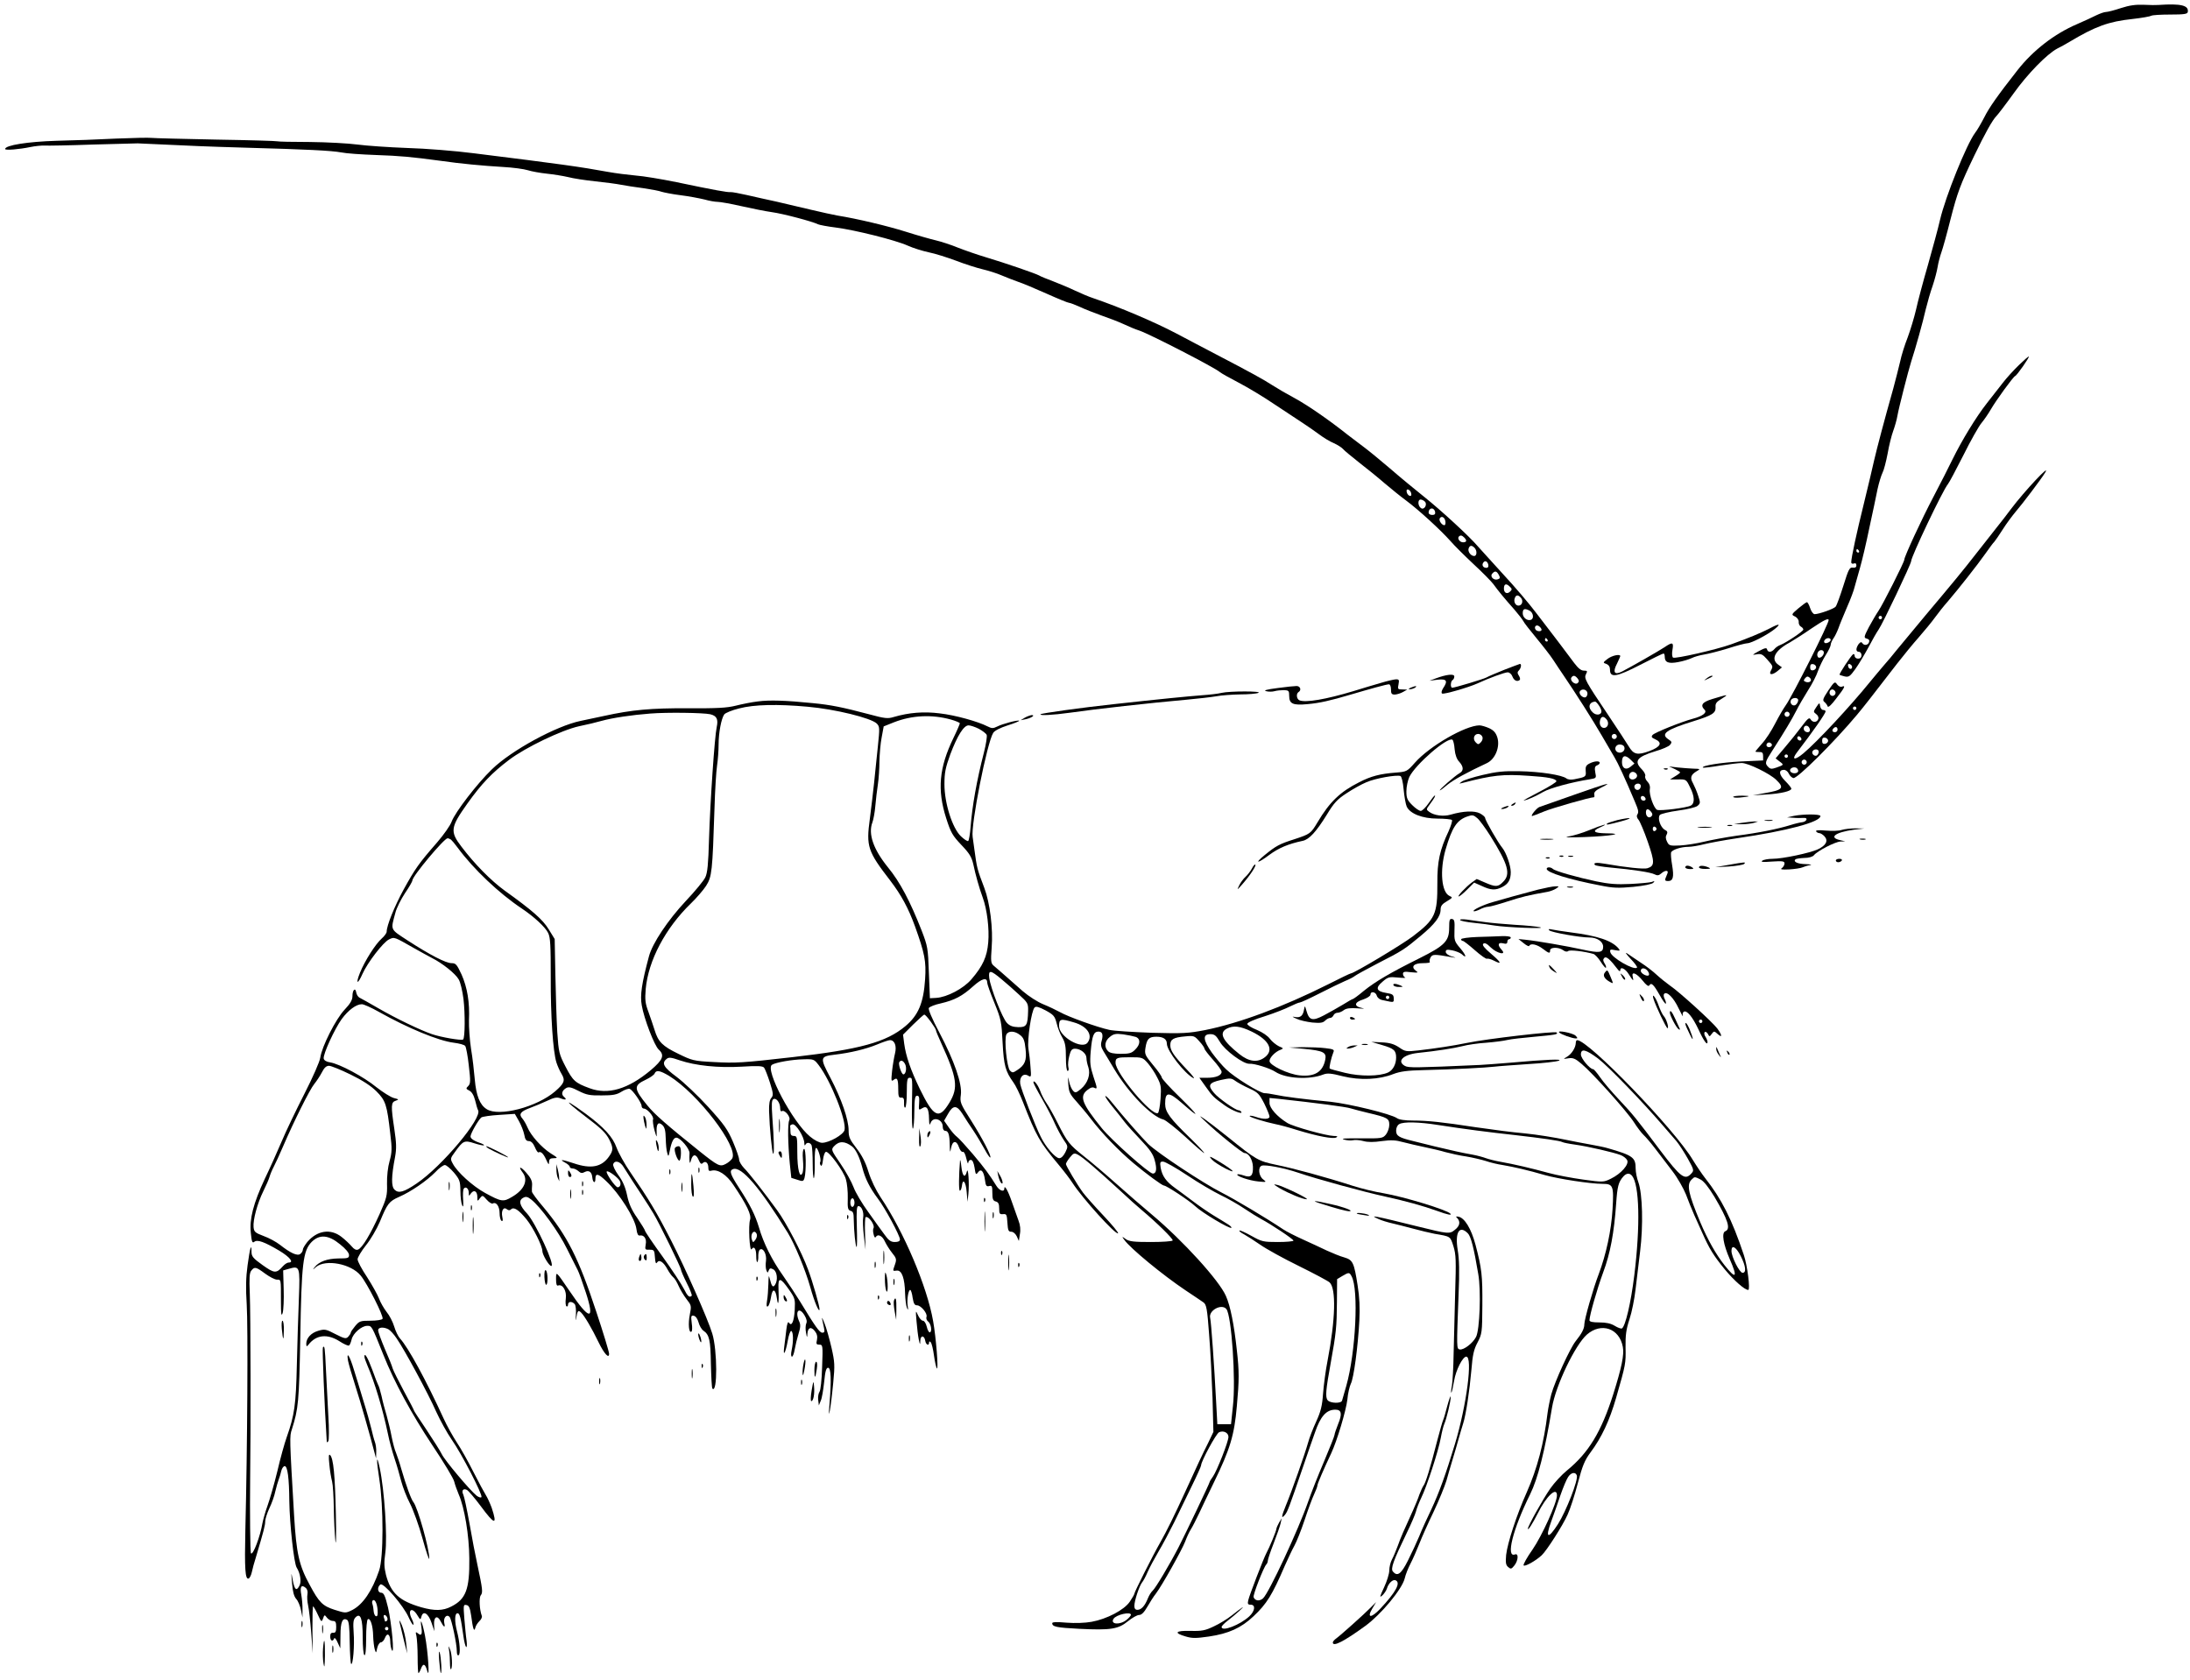 <?xml version="1.0" standalone="no"?>
<!DOCTYPE svg PUBLIC "-//W3C//DTD SVG 20010904//EN"
 "http://www.w3.org/TR/2001/REC-SVG-20010904/DTD/svg10.dtd">
<svg version="1.0" xmlns="http://www.w3.org/2000/svg"
 width="1280pt" height="982pt" viewBox="0 0 1280 982"
 preserveAspectRatio="xMidYMid meet">
<g transform="translate(0,982) scale(0.1,-0.1)"
fill="#000000" stroke="none">
<path d="M12397 9773 c-39 -13 -78 -23 -88 -23 -10 0 -35 -9 -56 -19 -21 -11
-72 -34 -113 -52 -133 -57 -258 -154 -348 -269 -117 -149 -166 -219 -194 -275
-17 -33 -41 -75 -55 -93 -49 -66 -172 -370 -204 -507 -11 -49 -44 -169 -71
-265 -28 -96 -59 -213 -69 -259 -11 -47 -33 -120 -49 -163 -17 -43 -37 -106
-44 -141 -8 -34 -26 -105 -40 -157 -55 -195 -95 -347 -112 -420 -9 -41 -36
-155 -60 -253 -42 -169 -74 -317 -74 -344 0 -7 7 -10 15 -7 10 4 15 0 15 -11
0 -11 -7 -15 -21 -13 -19 3 -25 -10 -55 -106 -19 -60 -39 -115 -45 -122 -10
-13 -98 -44 -123 -44 -8 0 -20 16 -26 35 -6 19 -15 35 -19 35 -4 0 -26 -16
-50 -36 -42 -36 -42 -37 -19 -48 13 -7 22 -20 21 -32 -1 -10 5 -23 13 -27 8
-4 14 -12 14 -17 0 -10 -99 -76 -134 -90 -12 -4 -28 -15 -35 -24 -17 -20 -38
-21 -43 -2 -2 11 -13 9 -48 -10 -40 -22 -42 -24 -14 -19 27 5 36 1 63 -30 35
-40 35 -39 21 -66 -14 -26 10 -26 41 0 l24 20 -22 16 c-45 32 -19 83 67 129
19 11 78 48 130 84 70 47 96 60 98 48 4 -16 -213 -447 -251 -499 -13 -18 -41
-66 -62 -107 -21 -41 -55 -94 -77 -117 -21 -24 -38 -44 -38 -46 0 -2 10 -3 23
-3 17 1 22 -5 22 -24 l0 -25 -130 -6 c-116 -6 -233 -25 -222 -36 3 -2 48 3
101 12 53 8 109 15 126 15 37 0 165 -62 202 -99 49 -47 38 -59 -67 -77 l-70
-13 80 5 c85 5 145 20 145 34 0 5 -16 25 -36 45 -37 37 -40 65 -7 65 10 0 23
-10 28 -22 6 -13 18 -24 27 -26 23 -4 239 211 372 370 44 53 76 94 235 300 36
46 92 115 126 153 34 39 76 90 94 115 18 25 52 68 76 95 60 70 173 213 220
280 22 31 45 63 52 69 6 7 28 39 49 72 20 32 55 79 76 104 35 40 151 193 171
227 38 61 -120 -107 -199 -212 -20 -27 -60 -79 -89 -115 -28 -36 -79 -101
-114 -145 -77 -99 -133 -167 -298 -363 -70 -84 -145 -174 -166 -200 -20 -26
-55 -67 -77 -92 -21 -25 -56 -66 -77 -92 -119 -147 -311 -353 -392 -421 -50
-42 -72 -40 -39 4 95 124 168 228 168 241 0 4 -6 8 -14 8 -8 0 -16 10 -18 23
-3 21 -4 21 -22 -6 -18 -27 -18 -28 -1 -41 11 -8 16 -20 12 -30 -8 -20 -33
-21 -45 0 -7 12 -17 4 -52 -43 -24 -32 -68 -87 -98 -122 l-54 -64 23 -18 c27
-20 26 -20 -19 -36 -26 -9 -35 -9 -47 4 -21 21 -19 29 23 94 74 115 115 184
140 233 14 28 45 82 69 120 24 37 51 89 59 115 9 25 29 67 45 92 16 25 29 52
29 60 0 8 7 24 15 36 9 12 22 39 30 60 7 21 30 76 50 123 21 47 41 101 45 120
5 19 19 69 31 110 12 41 37 147 55 235 19 88 41 190 48 227 8 36 21 79 29 95
8 15 21 66 30 113 8 47 23 106 32 130 9 25 21 65 25 90 8 46 63 261 80 315 25
76 70 237 85 305 10 41 28 104 41 140 12 36 25 85 29 110 4 25 14 63 22 85 8
22 32 108 53 192 41 160 58 204 139 373 63 131 107 209 129 231 9 9 55 69 101
133 82 115 195 230 255 262 17 8 49 26 71 39 152 91 229 119 369 134 54 6 104
15 110 19 6 4 56 7 111 7 81 0 100 3 102 15 7 39 -41 50 -172 41 -11 -1 -49
-1 -85 1 -46 2 -84 -3 -133 -19z m-1532 -3173 c3 -5 1 -10 -4 -10 -6 0 -11 5
-11 10 0 6 2 10 4 10 3 0 8 -4 11 -10z m-165 -520 c0 -12 -28 -25 -36 -17 -9
9 6 27 22 27 8 0 14 -5 14 -10z m-40 -74 c0 -20 -26 -40 -35 -26 -10 16 2 40
20 40 8 0 15 -6 15 -14z m-45 -86 c0 -8 -8 -16 -17 -18 -13 -2 -18 3 -18 18 0
15 5 20 18 18 9 -2 17 -10 17 -18z m-34 -83 c-5 -5 -17 -7 -26 -3 -14 5 -15 9
-5 21 10 12 16 13 27 4 9 -8 10 -16 4 -22z m-71 -110 c0 -7 -5 -18 -12 -25
-15 -15 -39 3 -31 24 7 18 43 19 43 1z m340 -47 c0 -5 -4 -10 -10 -10 -5 0
-10 5 -10 10 0 6 5 10 10 10 6 0 10 -4 10 -10z m-390 -35 c0 -8 -7 -15 -15
-15 -8 0 -15 7 -15 15 0 8 7 15 15 15 8 0 15 -7 15 -15z m118 -88 c2 -10 -3
-17 -12 -17 -18 0 -29 16 -21 31 9 14 29 6 33 -14z m162 -2 c0 -8 -7 -15 -15
-15 -16 0 -20 12 -8 23 11 12 23 8 23 -8z m-213 -61 c-9 -9 -28 6 -21 18 4 6
10 6 17 -1 6 -6 8 -13 4 -17z m158 -4 c0 -8 -8 -16 -17 -18 -13 -2 -18 3 -18
18 0 15 5 20 18 18 9 -2 17 -10 17 -18z m-330 -19 c7 -12 -12 -24 -25 -16 -11
7 -4 25 10 25 5 0 11 -4 15 -9z m275 -45 c0 -8 -5 -18 -11 -22 -14 -8 -33 11
-25 25 10 16 36 13 36 -3z m-180 -26 c0 -5 -4 -10 -10 -10 -5 0 -10 5 -10 10
0 6 5 10 10 10 6 0 10 -4 10 -10z m110 -35 c0 -8 -7 -15 -15 -15 -8 0 -15 7
-15 15 0 8 7 15 15 15 8 0 15 -7 15 -15z m-50 -51 c0 -17 -36 -19 -46 -3 -8
14 14 29 33 22 7 -3 13 -11 13 -19z"/>
<path d="M680 9010 c-96 -5 -254 -11 -350 -13 -168 -5 -300 -26 -300 -48 0 -9
83 -2 150 12 25 5 61 9 80 8 19 -1 145 1 280 6 135 4 254 7 265 7 11 -1 81 -4
155 -7 74 -3 164 -7 200 -9 36 -2 171 -6 300 -10 324 -9 476 -16 535 -27 28
-6 118 -12 200 -15 145 -5 209 -11 380 -34 118 -17 247 -29 365 -36 58 -3 123
-12 145 -19 22 -7 72 -16 110 -20 39 -4 95 -13 125 -20 30 -8 102 -19 160 -25
58 -6 125 -15 150 -20 25 -5 83 -14 130 -20 47 -7 95 -16 107 -21 13 -4 62
-14 110 -20 49 -6 111 -18 140 -25 28 -8 63 -14 78 -14 14 0 77 -11 138 -25
62 -14 142 -30 178 -35 66 -9 239 -55 270 -71 9 -4 55 -13 104 -19 110 -14
348 -73 421 -106 31 -14 86 -31 123 -39 36 -7 108 -30 159 -49 52 -20 121 -42
155 -50 34 -8 85 -24 112 -36 28 -12 70 -28 95 -37 25 -8 99 -39 166 -69 67
-30 126 -54 132 -54 6 0 35 -11 64 -24 29 -14 87 -36 128 -51 41 -14 98 -36
126 -49 27 -13 70 -31 95 -39 63 -22 438 -215 469 -242 8 -7 58 -35 110 -62
52 -27 147 -84 210 -127 63 -42 137 -91 165 -109 27 -18 70 -47 95 -66 25 -19
63 -42 85 -51 22 -10 46 -25 54 -34 7 -9 50 -44 94 -79 44 -34 112 -89 151
-123 39 -33 96 -79 126 -101 70 -52 198 -169 257 -235 24 -28 86 -89 136 -136
51 -47 102 -99 115 -116 29 -40 65 -84 123 -149 25 -29 48 -59 52 -67 3 -8 38
-53 77 -100 39 -47 84 -105 100 -130 16 -25 43 -65 60 -90 67 -98 170 -260
221 -348 30 -51 64 -110 76 -130 19 -31 62 -124 118 -257 21 -50 24 -61 15
-76 -6 -8 -3 -20 7 -31 8 -10 33 -68 54 -129 41 -118 41 -141 -2 -154 -19 -7
-130 5 -248 26 -52 9 -72 6 -58 -8 4 -3 44 -10 89 -14 132 -12 237 -28 259
-40 16 -8 24 -7 38 5 22 20 45 21 37 1 -3 -8 -9 -22 -12 -30 -4 -11 0 -15 15
-15 30 0 36 23 24 94 -6 34 -8 66 -6 73 6 16 58 33 101 33 19 0 60 7 91 15 32
8 118 24 192 35 295 43 489 95 489 130 0 12 -99 12 -155 1 l-40 -9 35 -2 c19
-2 46 -2 59 -1 15 1 22 -2 19 -11 -3 -7 -14 -13 -24 -14 -11 -1 -42 -8 -70
-17 -71 -22 -182 -45 -314 -62 -63 -9 -149 -25 -190 -35 -41 -10 -104 -20
-140 -22 -60 -3 -65 -1 -76 21 -9 17 -10 31 -3 42 7 14 5 21 -10 28 -27 15
-45 71 -29 88 7 6 55 18 107 25 53 7 102 19 112 27 18 15 18 19 4 61 -8 25
-22 57 -30 72 -18 31 -13 49 20 69 25 14 24 15 -18 16 -23 1 -64 4 -92 7 l-50
6 33 -15 c17 -8 32 -17 32 -20 0 -3 -13 -13 -30 -23 l-29 -18 47 0 c46 1 48 0
69 -44 28 -54 30 -96 5 -109 -24 -13 -177 -32 -196 -25 -19 7 -49 90 -43 121
3 16 -2 32 -14 44 -10 10 -16 25 -13 33 3 7 -6 25 -20 39 -48 48 -29 73 80
106 39 11 78 28 85 37 12 15 11 19 -9 32 -49 32 -14 57 148 107 109 34 129 47
127 82 -2 22 6 31 38 50 42 26 35 25 -57 -3 -59 -18 -72 -36 -45 -63 16 -16
-11 -37 -68 -52 -70 -19 -224 -81 -236 -95 -9 -11 -6 -16 15 -25 44 -20 33
-44 -33 -69 -71 -26 -93 -21 -122 28 -12 20 -65 101 -118 180 -137 204 -144
217 -131 242 9 17 8 20 -13 20 -16 0 -33 14 -55 43 -43 58 -138 184 -224 295
-39 52 -125 153 -192 225 -67 73 -132 146 -147 162 -49 58 -215 211 -314 290
-55 44 -145 118 -200 166 -55 47 -122 102 -150 123 -27 20 -70 53 -95 72 -112
89 -235 174 -310 215 -45 24 -105 59 -133 77 -52 34 -127 75 -332 182 -66 34
-169 89 -230 121 -131 69 -335 155 -485 206 -25 8 -72 28 -106 44 -33 16 -91
40 -127 54 -37 14 -75 29 -84 35 -22 12 -196 72 -313 107 -47 14 -119 39 -160
55 -41 17 -100 36 -130 43 -30 7 -108 29 -174 50 -111 35 -288 77 -401 95 -27
5 -97 20 -155 34 -58 14 -148 35 -200 47 -52 11 -131 29 -175 39 -44 10 -87
18 -95 17 -17 -2 -91 11 -315 58 -88 18 -196 36 -240 39 -44 4 -116 13 -160
21 -164 30 -279 46 -785 109 -107 14 -283 28 -390 31 -107 4 -238 13 -290 20
-52 7 -178 14 -279 15 -101 0 -187 2 -190 4 -3 2 -163 7 -356 10 -192 4 -363
8 -380 10 -16 2 -109 0 -205 -4z m7568 -2074 c3 -12 -1 -17 -10 -14 -7 3 -15
13 -16 22 -3 12 1 17 10 14 7 -3 15 -13 16 -22z m80 -48 c17 -17 -5 -53 -24
-37 -18 14 -18 49 -1 49 7 0 18 -5 25 -12z m60 -61 c2 -12 -3 -17 -17 -17 -12
0 -21 6 -21 13 0 31 32 34 38 4z m60 -55 c2 -12 -1 -22 -6 -22 -15 0 -34 28
-27 40 10 17 30 6 33 -18z m110 -94 c17 -17 15 -28 -7 -28 -19 0 -35 23 -24
34 9 9 18 7 31 -6z m60 -60 c16 -16 15 -48 -2 -48 -20 0 -39 27 -32 45 7 18
18 19 34 3z m79 -93 c7 -20 -2 -29 -21 -22 -9 4 -13 13 -10 22 8 19 23 19 31
0z m63 -65 c9 -16 8 -22 -5 -26 -23 -9 -48 15 -34 32 16 19 26 17 39 -6z m66
-98 c-17 -17 -36 -8 -36 17 0 27 12 33 32 14 16 -14 17 -19 4 -31z m64 -37
c15 -18 6 -45 -15 -45 -18 0 -30 24 -21 45 7 19 20 19 36 0z m51 -75 c21 -12
26 -46 7 -53 -22 -8 -48 13 -48 38 0 27 11 31 41 15z m69 -111 c0 -12 -27 -11
-35 1 -11 17 5 32 21 19 8 -6 14 -15 14 -20z m35 -59 c3 -5 1 -10 -4 -10 -6 0
-11 5 -11 10 0 6 2 10 4 10 3 0 8 -4 11 -10z m175 -225 c10 -12 10 -19 2 -27
-15 -15 -48 14 -38 31 10 15 21 14 36 -4z m57 -81 c3 -8 1 -20 -6 -27 -14 -14
-47 15 -37 32 10 16 36 13 43 -5z m67 -76 c9 -12 16 -28 16 -36 0 -21 -30 -26
-50 -7 -31 28 -24 60 12 64 4 1 14 -9 22 -21z m46 -83 c17 -20 8 -50 -15 -50
-20 0 -31 25 -21 51 7 18 20 18 36 -1z m60 -100 c0 -8 -7 -15 -15 -15 -8 0
-15 7 -15 15 0 8 7 15 15 15 8 0 15 -7 15 -15z m45 -70 c0 -22 -31 -33 -47
-17 -17 17 -1 44 24 40 15 -2 23 -10 23 -23z m37 -67 l21 -21 -23 -19 c-27
-22 -50 -9 -50 27 0 40 19 46 52 13z m36 -89 c4 -19 -27 -34 -41 -20 -14 14 0
43 20 39 10 -2 19 -10 21 -19z m22 -63 c0 -20 -19 -31 -32 -18 -6 6 -7 15 -4
21 10 16 36 13 36 -3z m28 -74 c2 -7 -3 -12 -12 -12 -9 0 -16 7 -16 16 0 17
22 14 28 -4z m32 -77 c9 -11 10 -19 2 -27 -14 -14 -32 -1 -32 23 0 23 13 25
30 4z m32 -100 c0 -5 -5 -11 -11 -13 -6 -2 -11 4 -11 13 0 9 5 15 11 13 6 -2
11 -8 11 -13z"/>
<path d="M11800 7686 c-30 -29 -73 -76 -95 -105 -22 -28 -64 -82 -93 -119 -62
-79 -145 -215 -200 -327 -21 -44 -72 -143 -112 -220 -68 -129 -170 -349 -170
-367 0 -14 -127 -265 -151 -299 -13 -19 -38 -62 -56 -95 -30 -58 -30 -62 -12
-67 13 -3 17 -11 13 -21 -7 -19 -30 -21 -40 -4 -5 7 -11 5 -21 -7 -17 -25 -17
-45 2 -45 8 0 15 -9 15 -20 0 -13 -7 -20 -20 -20 -11 0 -20 7 -20 16 0 8 -4
13 -9 10 -12 -8 -84 -117 -79 -120 1 -2 15 -6 30 -10 23 -5 31 0 61 42 19 26
53 83 77 127 23 44 50 91 60 105 23 32 190 384 190 399 0 27 186 417 215 451
7 8 48 85 91 170 42 85 90 169 105 187 15 18 40 54 55 80 30 52 130 190 142
195 11 4 84 109 80 114 -2 2 -28 -21 -58 -50z m-800 -1476 c0 -5 -4 -10 -10
-10 -5 0 -10 5 -10 10 0 6 5 10 10 10 6 0 10 -4 10 -10z m-175 -288 c0 -18
-20 -15 -23 4 -3 10 1 15 10 12 7 -3 13 -10 13 -16z"/>
<path d="M10340 6145 c-49 -25 -118 -54 -221 -91 -86 -31 -327 -86 -340 -78
-6 3 -8 22 -4 45 8 45 1 48 -46 16 -38 -25 -196 -115 -248 -142 -45 -23 -57
-5 -30 46 10 21 19 41 19 44 0 14 -50 3 -75 -17 -27 -21 -27 -22 -6 -29 14 -6
21 -17 21 -33 0 -50 37 -44 177 28 70 36 131 66 136 66 4 0 7 -8 7 -19 0 -33
22 -42 79 -31 28 5 63 16 78 23 16 8 48 17 73 21 25 4 88 20 140 36 52 17 103
30 113 30 23 0 121 51 162 85 38 31 23 31 -35 0z"/>
<path d="M8790 5904 c-47 -19 -92 -38 -102 -44 -16 -9 -185 -60 -200 -60 -12
0 -10 38 2 45 6 3 10 13 10 21 0 17 -46 12 -110 -12 l-35 -13 48 6 c53 6 61
-7 31 -51 -9 -15 -11 -27 -5 -30 10 -6 152 35 206 59 69 32 160 65 177 65 11
0 23 -11 28 -25 9 -24 29 -32 43 -19 3 3 1 15 -6 25 -9 14 -9 21 1 31 13 13
16 39 5 37 -5 -1 -46 -17 -93 -35z"/>
<path d="M9974 5854 c-18 -14 -18 -14 6 -3 31 14 36 19 24 19 -6 0 -19 -7 -30
-16z"/>
<path d="M8070 5828 c-36 -10 -108 -32 -160 -48 -160 -48 -277 -68 -314 -54
-18 7 -22 39 -6 49 18 11 10 35 -12 35 -12 0 -62 -5 -112 -12 -63 -8 -83 -14
-66 -18 14 -4 36 -4 50 0 14 4 39 6 55 6 27 -1 30 -4 30 -34 0 -46 22 -56 106
-48 71 6 136 21 254 56 112 33 209 60 223 60 7 0 12 -13 12 -30 0 -25 4 -30
23 -30 12 1 33 7 47 15 l25 14 -29 1 c-26 0 -28 2 -22 30 5 26 3 30 -17 29
-12 -1 -51 -10 -87 -21z"/>
<path d="M10686 5784 c-31 -47 -35 -58 -23 -67 8 -7 17 -18 19 -26 3 -9 22 8
51 47 50 64 56 78 32 68 -8 -3 -20 3 -28 14 -12 18 -16 16 -51 -36z m40 -5
c10 -17 -13 -36 -27 -22 -12 12 -4 33 11 33 5 0 12 -5 16 -11z"/>
<path d="M8245 5800 c-13 -6 -15 -9 -5 -9 8 0 22 4 30 9 18 12 2 12 -25 0z"/>
<path d="M7140 5770 c-19 -5 -71 -11 -115 -14 -81 -6 -252 -23 -515 -52 -186
-20 -422 -53 -428 -59 -10 -9 71 -5 172 9 153 22 467 57 681 76 66 6 144 15
174 20 30 6 93 10 140 11 47 0 95 4 106 9 26 11 -167 11 -215 0z"/>
<path d="M4430 5720 c-36 -4 -94 -16 -130 -25 -52 -13 -110 -16 -280 -15 -214
1 -327 -9 -490 -45 -36 -8 -97 -21 -137 -29 -143 -30 -404 -172 -518 -283 -87
-84 -215 -251 -235 -305 -8 -23 -47 -78 -85 -122 -109 -125 -128 -153 -195
-274 -56 -103 -100 -213 -100 -248 0 -8 -13 -26 -29 -40 -37 -33 -98 -129
-127 -200 -27 -67 -14 -72 15 -6 29 65 120 184 155 201 32 15 28 16 151 -54
33 -19 78 -43 100 -55 60 -30 137 -91 156 -125 10 -16 22 -68 28 -115 10 -85
9 -225 -2 -236 -8 -8 -130 13 -182 31 -68 23 -211 92 -313 151 -53 31 -104 59
-112 63 -8 5 -16 18 -18 30 -5 31 -22 15 -22 -21 0 -23 -12 -44 -46 -80 -52
-55 -133 -216 -142 -280 -3 -23 -44 -116 -93 -212 -48 -94 -109 -221 -134
-281 -26 -61 -69 -157 -97 -215 -67 -143 -91 -236 -82 -317 5 -52 9 -61 20
-52 18 15 59 0 147 -52 61 -37 87 -69 54 -69 -8 0 -22 -9 -33 -21 -39 -44 -50
-43 -119 6 -56 40 -65 51 -65 78 0 54 -9 23 -23 -79 -10 -72 -11 -134 -5 -229
8 -123 4 -837 -8 -1320 -5 -226 -1 -289 19 -282 6 2 15 19 19 38 4 19 14 57
23 84 47 158 55 189 55 212 0 13 11 48 24 76 14 29 30 73 35 99 6 25 15 57 20
70 5 13 12 35 15 50 4 16 13 28 20 28 17 0 26 -71 27 -205 2 -134 27 -363 43
-388 21 -33 29 -83 16 -106 -17 -33 -28 -25 -39 32 -9 51 -10 51 -4 -18 4 -49
11 -76 24 -91 11 -11 23 -41 28 -65 l9 -44 0 45 c1 25 -3 64 -7 88 -9 46 0 62
25 41 10 -8 14 -22 11 -38 -3 -14 -1 -44 4 -66 5 -22 13 -94 18 -160 l9 -120
-2 138 c0 75 1 137 4 137 3 0 15 -21 27 -47 21 -45 22 -47 31 -24 8 23 9 24
23 5 8 -10 23 -19 34 -19 16 0 20 -7 20 -35 0 -27 -4 -35 -17 -34 -13 1 -18
-5 -18 -22 0 -25 15 -33 23 -11 3 6 12 -4 20 -23 l16 -35 1 76 c0 78 12 106
39 90 10 -6 14 -41 15 -130 1 -66 5 -123 8 -127 11 -11 21 107 15 183 -4 59
-2 76 11 89 29 29 42 -7 42 -117 0 -55 4 -101 10 -104 6 -4 10 31 10 99 0 59
4 108 10 111 15 9 30 -39 31 -98 1 -29 5 -63 9 -77 8 -25 8 -25 15 8 4 17 14
32 21 32 8 0 19 12 24 26 13 33 30 22 31 -19 0 -18 4 -41 9 -52 17 -37 -1 157
-22 248 -17 70 -25 87 -40 87 -21 0 -25 32 -5 48 17 14 136 -124 166 -193 12
-26 24 -46 27 -42 3 3 -1 18 -9 34 -27 53 1 73 32 22 17 -28 19 -29 24 -9 10
38 40 20 59 -35 l17 -50 -2 40 c-2 46 20 56 39 17 17 -34 28 -40 21 -11 -8 32
14 57 31 37 12 -15 42 -158 42 -200 0 -18 4 -27 11 -23 11 8 7 74 -10 140 -15
58 -14 105 3 105 13 0 19 -23 35 -137 4 -29 11 -56 15 -60 5 -4 6 12 3 37 -4
25 -9 83 -13 128 -6 79 -6 84 12 80 15 -2 21 -16 28 -63 10 -77 17 -97 24 -70
2 11 13 28 24 39 11 10 17 24 14 31 -14 37 -17 106 -6 120 13 16 11 35 -20
180 -11 50 -32 158 -46 240 -15 83 -31 158 -36 168 -12 24 -1 39 21 28 9 -5
46 -48 81 -95 82 -111 98 -113 64 -10 -10 27 -25 60 -34 74 -9 14 -42 75 -73
136 -31 62 -75 140 -98 174 -22 34 -57 96 -76 138 -102 223 -207 416 -255 468
-11 12 -26 43 -34 70 -8 27 -28 66 -45 86 -16 21 -36 56 -44 78 -8 21 -39 77
-69 124 -31 46 -56 93 -56 105 0 11 22 48 49 82 27 33 63 95 81 137 44 107 54
120 113 146 69 30 162 94 212 145 21 23 46 41 55 41 9 0 32 -20 53 -44 34 -41
37 -50 38 -108 0 -35 5 -72 10 -83 7 -15 8 -6 6 32 -2 28 -1 57 3 64 11 17 30
2 30 -24 0 -20 1 -20 13 -2 18 23 37 12 37 -23 0 -25 1 -25 15 -6 15 19 16 18
40 -9 14 -16 30 -25 35 -22 20 12 40 -17 40 -56 0 -21 5 -41 11 -45 8 -4 9 3
5 22 -8 37 7 62 26 46 10 -8 18 -8 25 -1 16 16 44 -2 90 -58 39 -48 93 -156
93 -186 0 -21 39 -87 52 -87 25 0 -91 251 -141 306 -45 47 -52 78 -22 93 14 8
25 6 45 -10 56 -44 160 -187 210 -289 29 -58 57 -114 63 -125 6 -11 27 -69 47
-130 55 -168 22 -165 -96 10 -80 117 -78 116 -78 67 0 -30 4 -40 13 -36 26 9
50 -32 44 -76 -3 -22 -1 -43 4 -46 5 -3 9 2 9 10 0 19 23 21 39 3 6 -7 9 -36
7 -63 -2 -27 -2 -38 1 -24 8 50 12 55 30 37 20 -20 63 -93 101 -172 33 -68 62
-100 62 -68 0 11 -34 123 -76 249 -102 309 -168 440 -308 608 -37 43 -66 83
-67 90 -1 6 0 25 1 41 1 22 -9 42 -34 70 -34 39 -50 39 -21 1 34 -45 9 -101
-62 -142 -51 -31 -63 -29 -158 23 -73 40 -164 123 -189 172 -15 27 -14 31 13
67 48 67 55 70 114 51 28 -9 53 -14 55 -12 3 3 -4 7 -14 11 -41 13 -64 28 -64
41 0 17 46 97 63 111 7 5 53 12 104 15 l92 6 24 -42 c13 -23 27 -59 31 -79 5
-29 12 -38 27 -38 13 0 25 -12 35 -35 8 -20 18 -34 22 -31 13 8 29 -8 45 -44
13 -29 16 -31 16 -12 1 17 7 22 28 22 25 0 24 2 -18 28 -53 34 -116 104 -136
152 -8 19 -22 43 -30 52 -22 25 -11 41 43 61 27 10 73 29 101 42 42 20 58 23
79 15 31 -12 40 -8 20 9 -18 15 -11 38 15 52 14 7 31 3 71 -18 46 -23 64 -27
135 -26 65 0 88 4 116 22 19 12 41 19 48 16 18 -8 69 -81 69 -100 0 -8 6 -15
13 -15 20 0 60 -47 54 -63 -3 -8 1 -37 8 -63 13 -45 14 -46 13 -14 -3 50 9 66
33 44 14 -13 19 -32 20 -78 1 -34 4 -72 9 -86 6 -23 8 -22 15 15 10 51 22 75
38 75 23 0 79 -66 77 -91 -1 -13 -1 -33 0 -44 2 -17 3 -17 9 4 10 36 29 37 44
2 10 -23 16 -28 24 -20 16 16 33 2 33 -26 0 -18 4 -22 18 -18 38 10 89 -23
129 -84 79 -117 106 -175 97 -203 -11 -31 -3 -190 9 -172 14 21 27 3 27 -40 0
-23 3 -38 7 -35 3 4 6 20 5 37 0 16 4 33 10 36 19 12 40 -28 35 -66 -3 -19 -2
-44 2 -54 7 -18 8 -18 14 -2 5 13 11 15 27 6 22 -12 28 -63 10 -90 -12 -19
-20 -9 -30 32 -7 28 -8 25 -9 -27 -1 -33 -4 -78 -8 -99 -4 -27 -3 -37 5 -32 6
3 14 27 18 52 8 56 27 53 35 -7 7 -53 13 -19 9 60 -3 67 11 65 62 -8 35 -50
36 -56 33 -118 -4 -67 -18 -100 -34 -74 -5 8 -11 -6 -15 -41 -3 -29 -9 -73
-12 -98 -9 -66 7 -41 20 32 6 35 16 61 21 58 12 -6 13 -60 2 -112 -5 -23 -4
-38 2 -38 5 0 12 19 16 43 4 23 14 64 22 90 12 38 13 54 4 73 -27 60 0 89 32
34 12 -20 15 -36 9 -47 -4 -10 -5 -34 -1 -53 5 -30 7 -31 8 -8 2 38 21 46 43
18 13 -16 17 -32 13 -52 -6 -24 -3 -28 14 -28 20 0 21 -4 16 -131 -2 -75 -9
-136 -15 -144 -6 -8 -10 -29 -8 -47 l4 -33 11 27 c7 14 15 64 20 110 6 63 12
83 23 83 17 0 20 -69 8 -215 -10 -119 8 -21 22 127 10 103 9 121 -10 205 -12
51 -30 116 -41 143 -11 28 -17 39 -14 25 3 -14 8 -37 11 -52 5 -22 3 -28 -10
-28 -16 0 -41 36 -131 184 -22 36 -66 103 -98 149 -65 91 -115 191 -141 282
-22 73 -51 131 -116 231 -52 80 -59 101 -36 110 49 19 157 -107 321 -373 41
-68 101 -212 131 -317 24 -87 53 -154 54 -129 0 20 -40 160 -67 232 -37 101
-128 275 -181 347 -78 107 -164 217 -194 247 -15 16 -28 38 -28 49 0 11 -16
57 -36 104 -31 72 -52 102 -145 204 -60 66 -143 144 -184 175 -76 56 -90 80
-59 105 12 11 26 10 77 -8 92 -31 224 -45 362 -37 96 6 123 4 131 -6 6 -8 21
-47 34 -87 20 -64 21 -74 8 -90 -10 -11 -14 -36 -13 -77 3 -98 17 -245 24
-249 7 -5 5 83 -5 215 -5 74 -4 98 6 104 17 10 40 -21 40 -53 0 -13 4 -21 10
-17 16 10 53 -34 43 -53 -10 -20 -8 -135 3 -252 l9 -85 35 -11 c32 -11 36 -10
42 10 11 38 9 178 -3 170 -7 -4 -9 -27 -6 -63 3 -31 2 -65 -2 -76 -16 -39 -31
19 -31 119 0 89 -1 96 -20 96 -15 0 -20 7 -20 25 0 14 -1 28 -2 33 -1 4 6 8
14 10 20 4 68 -73 69 -109 0 -13 3 -18 6 -11 7 17 30 15 37 -4 3 -9 6 -57 6
-106 0 -50 3 -88 7 -85 3 4 6 45 5 92 -1 48 2 85 8 85 11 0 32 -69 24 -82 -3
-4 -2 -14 3 -20 5 -8 10 4 13 31 3 25 10 46 17 48 17 6 104 -113 117 -160 7
-23 12 -73 11 -111 -2 -59 1 -69 17 -74 14 -3 18 -14 18 -51 1 -69 10 -154 16
-160 4 -3 4 49 2 117 -3 94 -1 122 9 122 19 0 33 -35 28 -67 -3 -15 -1 -64 4
-108 l10 -80 -3 93 c-2 51 0 94 3 97 17 10 57 -47 46 -65 -3 -5 -3 -21 1 -35
4 -18 9 -23 14 -14 12 18 38 4 52 -28 7 -15 25 -45 41 -65 27 -33 28 -40 18
-69 -14 -41 -15 -39 11 -36 29 3 46 -45 48 -133 1 -36 6 -74 11 -85 7 -16 8
-13 4 13 -5 36 4 92 15 92 4 0 11 -20 14 -45 6 -35 11 -45 26 -45 23 0 63 -49
55 -68 -3 -8 1 -20 9 -26 18 -13 25 -60 11 -64 -5 -2 -14 13 -18 32 -5 21 -15
36 -23 36 -8 0 -21 15 -29 33 -13 30 -14 29 -8 -38 3 -38 9 -86 13 -105 7 -33
8 -33 9 -7 1 34 24 32 29 -1 4 -23 22 -31 22 -10 0 8 3 9 10 2 5 -5 14 -40 19
-78 5 -37 13 -71 17 -75 10 -9 -5 180 -22 276 -35 202 -171 523 -308 726 -27
41 -55 99 -70 147 -17 56 -38 96 -70 138 -39 50 -46 65 -46 104 0 64 -42 185
-106 307 -63 119 -62 126 24 136 94 11 183 33 247 59 33 14 68 26 77 26 27 0
40 -34 29 -78 -5 -20 -13 -66 -17 -102 -6 -57 -5 -63 8 -53 22 18 28 6 28 -53
0 -43 3 -52 18 -50 13 1 17 -6 16 -31 -1 -18 2 -30 7 -27 5 3 9 43 9 90 0 68
3 84 15 84 19 0 18 4 15 -165 -1 -77 1 -137 6 -132 4 4 8 49 8 100 1 75 4 92
16 92 12 0 14 -10 12 -43 -3 -42 -3 -43 18 -30 27 17 39 -1 40 -62 1 -37 3
-41 10 -22 15 37 70 19 70 -23 0 -15 6 -25 14 -25 19 0 26 -22 27 -83 1 -46 2
-48 8 -17 8 44 32 46 46 4 6 -17 15 -29 22 -27 7 3 15 -13 21 -39 6 -24 10
-35 11 -25 1 9 7 17 15 17 10 0 17 -16 22 -45 6 -41 8 -44 20 -28 18 25 34 7
41 -45 4 -33 9 -39 24 -35 17 5 19 -1 19 -40 0 -36 4 -46 20 -50 15 -4 20 -14
20 -41 0 -31 3 -35 23 -33 20 2 22 -3 25 -50 3 -45 6 -53 23 -53 11 0 24 -11
32 -27 l12 -27 6 40 c5 25 2 54 -8 79 -8 22 -25 71 -39 110 -23 67 -44 103
-44 77 0 -22 -29 -12 -46 16 -41 66 -68 103 -138 186 -41 48 -83 94 -93 101
-11 8 -32 32 -47 54 l-28 40 23 40 c29 53 52 52 85 -1 15 -24 43 -68 64 -98
20 -30 49 -79 65 -108 15 -28 30 -50 33 -48 8 8 -45 110 -112 216 -64 100 -66
107 -60 151 8 64 -37 195 -126 364 -43 81 -66 136 -61 143 4 7 36 20 70 27 81
19 126 43 189 100 51 46 82 54 82 21 0 -9 19 -62 42 -118 39 -96 42 -111 48
-233 7 -134 17 -168 63 -232 13 -17 38 -69 56 -115 78 -200 97 -233 209 -367
30 -36 66 -83 80 -105 58 -90 254 -307 267 -295 3 4 -36 51 -87 105 -52 55
-105 115 -119 134 -35 48 -99 156 -99 166 0 5 10 22 23 38 21 26 26 28 48 16
27 -14 109 -84 244 -208 49 -46 107 -98 128 -115 87 -73 186 -170 181 -178 -3
-5 -60 -9 -127 -9 -99 0 -127 3 -147 17 -23 17 -24 16 -9 -4 35 -50 226 -207
359 -296 47 -31 94 -63 104 -70 17 -12 22 -36 33 -188 8 -96 16 -263 20 -372
l5 -197 -30 -63 c-30 -59 -66 -136 -137 -292 -57 -125 -108 -229 -143 -290
-43 -75 -152 -291 -152 -301 0 -4 -12 -25 -27 -47 -33 -48 -134 -101 -223
-117 -39 -7 -96 -9 -147 -5 -56 5 -83 4 -83 -3 0 -21 25 -26 159 -33 182 -9
227 -2 283 44 25 20 54 37 66 37 14 0 29 15 48 48 15 26 37 61 50 77 37 49
152 255 171 304 9 25 24 57 33 71 9 14 31 57 49 95 18 39 57 120 86 180 95
195 119 275 134 445 14 154 14 205 0 328 -16 148 -38 260 -64 317 -39 90 -251
323 -431 474 -50 42 -144 123 -210 182 -65 58 -151 131 -191 162 -82 65 -96
82 -151 192 -22 44 -51 96 -65 116 -14 20 -31 53 -38 74 -13 35 -39 67 -39 48
0 -5 23 -49 51 -97 28 -49 62 -114 75 -145 14 -31 37 -73 51 -94 26 -37 26
-39 10 -72 -11 -22 -24 -35 -36 -35 -22 0 -79 65 -108 125 -34 68 -114 275
-120 309 -6 40 18 66 47 48 17 -10 18 -7 13 51 -2 34 -8 82 -12 107 -8 51 17
222 36 241 8 8 24 4 64 -17 48 -26 54 -34 65 -76 6 -26 21 -64 33 -83 17 -29
21 -53 21 -116 0 -47 4 -79 10 -79 6 0 8 10 4 24 -3 13 0 42 6 65 8 32 15 41
33 41 33 0 67 -28 67 -54 0 -13 5 -37 11 -54 14 -42 -3 -93 -43 -127 -28 -23
-33 -25 -46 -11 -8 8 -19 32 -23 53 -8 35 -8 34 -5 -14 3 -46 9 -59 47 -101
24 -27 62 -72 84 -101 63 -83 163 -187 250 -260 75 -63 168 -131 178 -131 15
0 148 -88 182 -120 41 -39 203 -135 212 -127 3 3 -6 12 -19 20 -12 8 -50 31
-83 51 -33 20 -88 58 -122 84 -35 26 -81 61 -104 77 -53 38 -76 70 -85 118 -5
33 -4 37 14 37 11 0 75 -36 141 -80 67 -45 155 -96 194 -115 40 -19 102 -54
139 -79 37 -25 81 -52 98 -61 57 -30 190 -118 190 -127 0 -4 -41 -8 -91 -8
-86 0 -94 2 -155 36 -36 20 -67 34 -70 31 -3 -3 9 -13 27 -22 18 -10 60 -37
95 -61 34 -24 135 -80 225 -124 89 -44 170 -87 180 -96 39 -35 35 -215 -12
-459 -11 -55 -22 -140 -26 -190 -5 -72 -13 -105 -40 -164 -19 -41 -41 -98 -48
-125 -18 -64 -94 -281 -129 -365 -27 -66 -29 -83 -6 -56 15 18 25 44 104 275
29 85 61 178 71 205 33 97 67 135 120 135 36 0 41 -24 16 -84 -11 -28 -21 -57
-21 -63 0 -7 -28 -76 -61 -155 -34 -79 -76 -186 -94 -238 -55 -159 -229 -533
-263 -563 -20 -18 -47 -15 -55 7 -5 12 58 174 74 191 5 5 9 15 9 22 0 7 15 53
34 101 19 49 37 101 41 118 l6 29 -15 -25 c-8 -14 -15 -30 -16 -37 0 -11 -40
-108 -59 -143 -16 -30 -99 -246 -105 -273 -5 -22 -3 -27 14 -27 30 0 25 -37
-8 -68 -54 -50 -162 -92 -162 -62 0 5 16 22 36 37 43 33 106 90 84 76 -8 -5
-36 -26 -61 -46 -25 -20 -72 -49 -105 -64 -50 -24 -70 -28 -137 -26 -88 2 -99
-12 -26 -33 37 -11 59 -11 135 0 115 17 188 50 260 118 78 73 110 125 184 297
18 40 42 92 55 115 13 23 40 91 60 151 20 61 45 128 56 151 10 22 19 45 19 51
0 10 37 96 81 189 34 73 86 247 94 313 3 36 13 77 20 92 17 31 42 217 50 370
4 74 1 137 -10 205 -21 135 -28 149 -78 164 -23 6 -69 25 -102 40 -33 16 -96
45 -140 65 -44 20 -96 46 -115 59 -97 65 -285 177 -360 215 -107 54 -371 229
-429 284 -39 39 -138 151 -218 250 -18 22 -33 35 -33 29 0 -5 19 -33 43 -62
23 -28 55 -68 70 -88 16 -21 59 -68 96 -107 51 -53 71 -82 80 -117 14 -50 10
-78 -11 -78 -22 0 -240 194 -298 265 -117 145 -133 186 -84 224 19 15 31 18
43 11 15 -7 14 1 -7 63 -20 62 -23 83 -17 152 8 90 17 115 45 115 23 0 29 -17
19 -54 -7 -22 -4 -37 10 -60 11 -17 39 -65 64 -106 84 -140 219 -278 287 -294
14 -4 71 -49 128 -101 56 -52 106 -95 110 -95 4 0 -31 38 -78 84 -123 119
-150 156 -150 204 0 71 20 72 97 5 110 -97 106 -82 -9 31 -60 58 -108 111
-108 118 0 7 -23 40 -51 73 -46 56 -50 63 -44 100 8 52 20 65 64 65 40 0 61
-14 61 -41 0 -41 103 -174 155 -201 11 -6 -5 16 -36 48 -79 83 -99 113 -99
145 0 34 18 45 88 51 50 5 54 3 82 -29 17 -18 30 -38 30 -43 0 -5 23 -35 50
-65 27 -30 50 -62 50 -70 0 -21 -33 -35 -84 -35 l-46 0 37 -52 c41 -58 47 -63
111 -109 43 -31 108 -56 97 -38 -4 5 -10 9 -15 9 -19 0 -118 70 -144 101 -39
45 -31 60 39 76 55 12 61 12 85 -5 14 -10 50 -30 81 -44 51 -23 59 -32 88 -88
17 -35 31 -69 31 -77 0 -16 -36 -17 -79 -2 -18 6 -34 9 -37 6 -6 -6 88 -35
151 -48 22 -4 78 -19 125 -34 121 -37 212 -54 230 -44 11 6 7 9 -15 9 -44 1
-238 55 -271 76 -60 37 -104 87 -104 117 l0 29 53 -5 c218 -24 397 -47 422
-56 17 -5 62 -17 100 -26 115 -27 125 -33 125 -70 0 -18 -9 -43 -19 -56 -19
-23 -24 -24 -148 -23 -90 1 -119 -1 -98 -7 17 -5 40 -7 53 -4 12 3 40 1 61 -5
26 -7 61 -7 108 0 54 7 80 6 123 -6 30 -8 87 -21 125 -29 39 -8 95 -21 125
-30 30 -8 84 -20 120 -25 36 -6 87 -18 113 -26 26 -9 71 -20 100 -24 64 -11
148 -30 247 -59 78 -22 266 -51 336 -51 62 0 67 -10 59 -147 -7 -125 -38 -267
-81 -381 -32 -83 -84 -265 -84 -293 0 -25 -14 -53 -51 -99 -33 -42 -121 -234
-142 -310 -8 -30 -18 -80 -22 -110 -21 -175 -60 -324 -122 -464 -59 -132 -112
-295 -120 -365 -4 -46 -2 -59 12 -71 15 -13 19 -12 36 9 23 29 26 73 4 65 -55
-22 -14 145 88 351 46 93 85 248 128 506 21 129 135 367 204 428 84 73 190 37
210 -72 9 -45 -7 -121 -56 -277 -70 -220 -144 -342 -270 -445 -31 -25 -75 -73
-98 -106 -45 -65 -131 -220 -131 -235 0 -13 27 29 57 88 50 102 113 161 113
107 0 -43 -87 -236 -143 -317 -32 -45 -55 -87 -52 -92 6 -10 72 27 106 59 29
27 123 174 151 237 15 32 42 115 60 184 27 103 40 134 74 180 65 87 111 185
150 320 56 195 57 200 55 294 -1 71 3 104 23 165 14 42 29 119 35 171 6 52 18
154 27 225 19 152 14 336 -10 404 -9 24 -16 60 -16 80 0 65 -15 77 -165 120
-16 5 -61 14 -100 21 -38 7 -99 18 -135 26 -76 16 -178 32 -247 39 -85 8 -155
17 -288 36 -195 30 -282 39 -365 39 -48 0 -83 5 -95 14 -36 25 -279 84 -390
96 -157 15 -273 30 -322 41 -23 5 -51 9 -62 9 -26 0 -176 92 -224 139 -22 20
-59 64 -84 98 -52 74 -55 108 -9 108 25 0 34 -8 56 -45 29 -50 138 -131 173
-128 29 2 119 -26 151 -47 61 -40 198 -48 280 -16 23 9 45 8 114 -10 101 -25
213 -20 296 13 40 15 80 21 181 23 171 4 360 14 410 20 22 3 110 9 196 15 85
5 166 14 180 20 27 11 -74 7 -286 -12 -66 -6 -145 -11 -175 -13 -380 -17 -417
-17 -438 -6 -50 27 -12 66 73 76 115 12 210 27 263 40 29 8 92 17 140 20 48 4
103 11 122 16 20 5 92 13 160 19 121 11 139 14 128 25 -9 9 -408 -37 -523 -61
-83 -17 -182 -32 -285 -44 -71 -8 -77 -7 -113 18 -29 19 -54 27 -100 29 l-62
3 64 -19 c68 -20 81 -31 81 -73 0 -39 -19 -74 -47 -87 -50 -23 -163 -24 -252
-2 -46 11 -86 22 -89 25 -5 5 9 65 22 97 6 13 -2 17 -46 22 -29 4 -89 6 -133
6 l-80 -2 88 -8 c112 -11 131 -21 123 -62 -14 -73 -62 -102 -150 -93 -67 7
-176 59 -176 84 0 20 34 55 65 66 18 7 17 9 -10 20 -16 8 -40 27 -52 43 -13
18 -44 39 -77 53 -31 12 -56 28 -56 35 0 8 43 27 103 45 56 18 122 44 147 57
25 12 50 23 57 23 6 0 58 24 115 53 56 29 123 61 148 72 25 10 52 24 60 31 8
6 67 39 131 72 147 75 157 82 252 161 84 70 117 113 117 155 0 20 9 32 37 48
34 21 35 22 15 31 -47 21 -58 149 -23 271 38 130 66 173 129 194 28 10 35 8
57 -11 14 -12 47 -58 75 -102 106 -169 121 -225 75 -270 -29 -30 -43 -31 -105
-4 l-49 21 -28 -20 c-34 -25 -88 -82 -77 -82 5 0 27 18 49 40 l41 41 45 -20
c53 -25 80 -26 119 -6 36 18 50 43 50 87 0 39 -27 115 -50 143 -23 27 -100
161 -100 174 0 6 -14 18 -31 27 -33 16 -95 14 -171 -8 -41 -12 -95 -5 -124 16
-19 14 -19 15 2 43 28 38 36 53 30 53 -3 0 -19 -20 -36 -45 -17 -25 -38 -45
-46 -45 -9 0 -31 15 -50 34 -29 29 -34 41 -34 81 0 26 8 63 17 83 35 73 223
236 252 218 5 -3 11 -28 13 -56 3 -33 13 -59 27 -73 26 -29 27 -53 1 -67 -24
-13 -124 -100 -114 -100 3 0 23 15 44 33 34 28 116 73 230 126 49 23 78 94 62
149 -9 29 -21 42 -47 55 -20 9 -46 17 -58 17 -83 -1 -291 -121 -377 -218 -46
-52 -49 -53 -111 -58 -93 -7 -146 -21 -214 -56 -113 -57 -173 -115 -244 -234
-40 -67 -43 -69 -137 -100 -85 -27 -106 -38 -172 -92 -64 -52 -42 -51 27 1 54
40 110 64 195 82 38 8 79 53 141 153 41 68 61 90 115 125 36 24 88 53 117 65
53 23 175 44 198 36 7 -3 15 -34 19 -80 4 -41 12 -86 18 -99 19 -41 91 -70
180 -70 42 0 80 -4 84 -8 4 -4 -5 -33 -19 -65 -52 -110 -67 -179 -66 -304 1
-183 -13 -212 -143 -311 -66 -50 -345 -217 -363 -217 -4 0 -64 -29 -133 -64
-263 -132 -519 -227 -718 -267 -98 -19 -130 -21 -310 -16 -110 4 -223 11 -250
17 -70 15 -242 77 -289 104 -22 12 -66 33 -98 46 -32 13 -84 46 -120 77 -120
106 -152 134 -170 149 -15 13 -17 25 -11 104 9 112 -10 263 -43 350 -43 113
-43 116 -58 225 -3 22 -8 54 -10 72 -12 69 84 552 120 609 8 13 41 30 85 44
39 12 69 25 67 27 -7 6 -98 -18 -129 -34 -24 -12 -32 -11 -56 1 -57 29 -190
66 -279 76 -93 12 -180 5 -269 -21 -35 -11 -53 -9 -145 16 -155 41 -224 55
-329 65 -158 16 -252 19 -320 10z m290 -31 c161 -14 371 -66 404 -98 18 -18
18 -26 7 -133 -7 -62 -16 -158 -22 -213 -6 -55 -17 -150 -25 -211 -22 -162
-13 -190 119 -361 65 -85 106 -161 145 -268 57 -159 66 -204 59 -309 -9 -139
-40 -211 -115 -274 -112 -94 -265 -136 -657 -181 -297 -34 -335 -36 -463 -29
-118 6 -127 9 -207 48 -93 45 -118 70 -139 139 -8 25 -24 73 -36 106 -19 50
-21 72 -16 134 15 166 115 356 265 501 31 30 71 76 88 102 34 54 37 82 49 453
3 105 10 217 15 250 5 33 9 88 9 122 0 71 16 153 33 177 7 9 46 25 87 35 87
23 224 26 400 10z m-569 -44 c38 -9 48 -29 38 -75 -12 -53 -38 -432 -45 -657
-4 -143 -9 -196 -22 -222 -9 -19 -60 -81 -114 -138 -104 -111 -195 -247 -215
-323 -42 -157 -53 -228 -42 -287 13 -77 74 -236 99 -258 36 -33 25 -60 -47
-121 -133 -111 -250 -145 -357 -105 -85 31 -98 44 -141 127 -37 72 -40 82 -48
202 -4 70 -9 221 -11 335 l-4 208 -35 57 c-35 57 -94 109 -257 226 -80 58
-175 154 -253 257 -68 89 -64 113 34 251 84 118 145 181 244 256 96 73 309
175 410 197 44 9 103 23 130 31 65 18 179 35 285 43 99 8 309 5 351 -4z m1407
-31 c28 -8 52 -18 52 -22 0 -4 -17 -44 -38 -87 -83 -172 -95 -301 -42 -467 27
-85 37 -102 89 -157 48 -50 60 -71 70 -114 13 -62 34 -137 55 -194 25 -68 39
-182 32 -262 -7 -83 -31 -137 -98 -215 -47 -55 -143 -105 -206 -109 l-37 -2
-6 150 c-5 143 -7 154 -42 245 -67 171 -127 285 -197 370 -85 105 -117 195
-91 263 6 16 14 59 17 95 3 37 10 94 15 127 5 33 9 94 9 135 1 41 6 104 13
139 l12 65 60 24 c105 41 221 47 333 16z m163 -54 c22 -12 43 -28 46 -36 3 -9
-4 -55 -16 -102 -43 -167 -68 -311 -78 -433 -3 -44 -10 -82 -14 -85 -5 -3 -24
10 -43 28 -50 48 -96 193 -96 304 0 68 6 96 34 174 42 111 79 170 107 170 11
0 38 -9 60 -20z m2943 -47 c4 -9 0 -23 -9 -32 -13 -14 -17 -14 -30 0 -19 19
-10 49 15 49 10 0 21 -8 24 -17z m-6028 -601 c5 -4 23 -25 39 -47 92 -125 242
-267 374 -355 72 -48 139 -110 155 -144 13 -27 15 -72 15 -257 -1 -227 13
-435 33 -499 6 -19 19 -49 30 -67 23 -38 17 -55 -37 -102 -106 -92 -330 -151
-401 -104 -40 25 -61 80 -69 173 -4 47 -13 128 -22 180 -8 52 -13 127 -12 165
5 107 -10 193 -43 268 -28 60 -34 67 -59 67 -33 0 -126 48 -257 133 -104 68
-99 58 -71 162 7 28 33 79 56 114 24 35 43 68 43 74 0 25 186 247 206 247 5 0
14 -4 20 -8z m3219 -817 c27 -22 72 -62 101 -89 51 -46 54 -52 53 -95 -2 -84
-9 -96 -58 -95 -31 1 -49 7 -66 25 -26 27 -95 202 -103 262 -6 49 7 48 73 -8z
m-3640 -190 c169 -95 348 -169 437 -180 32 -4 62 -12 67 -19 5 -6 15 -58 21
-114 11 -92 10 -106 -3 -120 -15 -14 -14 -17 6 -27 14 -7 26 -26 34 -57 6 -26
14 -52 17 -57 28 -44 -212 -330 -359 -429 -75 -51 -106 -59 -129 -36 -20 19
-19 77 3 191 9 50 8 81 -4 162 -21 139 -20 158 8 167 20 7 19 8 -12 16 -18 5
-64 34 -101 63 -73 60 -215 136 -270 145 -22 3 -36 12 -38 22 -5 25 64 174
105 231 39 53 85 87 118 87 11 0 56 -20 100 -45z m3225 -57 c16 -22 30 -45 30
-49 0 -5 14 -39 31 -76 93 -204 101 -260 49 -347 -62 -103 -92 -89 -175 81
-53 110 -80 189 -90 261 l-7 54 58 58 c33 32 62 59 66 59 5 1 21 -18 38 -41z
m836 -4 c78 -22 113 -74 81 -118 -32 -44 -167 34 -167 96 0 43 8 45 86 22z
m1040 -54 c101 -49 131 -107 78 -149 -43 -34 -94 -28 -151 18 -98 78 -120 123
-73 148 39 20 77 16 146 -17z m-1354 -20 c20 -15 27 -32 32 -81 8 -67 -3 -95
-50 -125 -23 -15 -27 -16 -41 -2 -18 19 -35 183 -21 211 12 23 49 22 80 -3z
m676 -11 c29 -11 28 -44 -3 -74 -20 -21 -34 -25 -84 -25 -41 0 -65 5 -75 16
-24 24 -19 60 11 83 22 18 34 20 77 15 28 -4 61 -11 74 -15z m71 -154 c17 -20
42 -57 55 -84 22 -42 24 -56 19 -125 -3 -42 -10 -79 -15 -82 -34 -21 -248 233
-248 294 0 29 8 32 86 32 70 0 73 -1 103 -35z m-1924 -11 c72 -94 164 -326
151 -380 -7 -27 -90 -74 -131 -74 -16 0 -45 15 -70 36 -102 83 -266 393 -223
420 22 14 119 31 184 32 60 2 63 0 89 -34z m505 6 c11 -21 5 -60 -10 -60 -11
0 -31 60 -24 71 9 15 23 10 34 -11z m-3241 -61 c70 -34 120 -67 151 -98 54
-54 62 -79 81 -248 11 -87 10 -109 -4 -160 -10 -34 -16 -89 -15 -133 2 -69 -2
-83 -44 -178 -53 -117 -101 -197 -125 -206 -11 -5 -24 2 -37 18 -12 14 -38 39
-60 56 -64 50 -142 38 -200 -30 -14 -18 -26 -37 -26 -45 0 -7 -6 -18 -14 -24
-17 -15 -58 4 -120 53 -22 17 -64 40 -95 51 -50 19 -56 24 -59 52 -4 42 22
139 57 210 16 32 32 69 36 83 4 14 15 41 25 60 10 19 35 73 55 120 61 142 156
333 182 364 13 16 33 46 44 67 14 28 26 39 42 39 12 0 69 -23 126 -51z m1862
-8 c169 -105 405 -413 369 -482 -6 -10 -23 -25 -39 -33 -33 -17 -44 -12 -153
75 -187 150 -262 215 -304 267 -81 99 -82 117 -9 151 25 12 48 28 51 36 9 22
31 18 85 -14z m4495 -287 c148 -23 293 -42 449 -59 158 -18 264 -33 277 -41 5
-3 39 -10 76 -15 77 -11 224 -45 265 -61 15 -6 32 -19 37 -29 14 -24 -35 -80
-95 -109 -43 -21 -45 -21 -162 -5 -65 9 -156 26 -203 39 -98 27 -201 51 -280
65 -30 5 -68 15 -85 21 -16 6 -52 16 -80 21 -63 11 -119 24 -220 48 -44 11
-100 25 -125 31 -83 20 -100 30 -100 61 0 16 7 32 18 38 25 15 115 13 228 -5z
m-3425 -126 c21 -17 43 -62 59 -123 17 -65 43 -117 90 -180 43 -56 130 -218
130 -240 0 -10 -10 -15 -30 -15 -23 0 -36 9 -60 43 -17 23 -60 82 -95 132 -36
49 -75 115 -86 145 -11 30 -45 92 -76 137 -55 80 -56 83 -39 102 30 33 64 32
107 -1z m4558 -171 c43 -53 49 -290 13 -582 -20 -162 -52 -297 -72 -310 -5 -3
-24 4 -42 15 -23 14 -50 20 -90 20 -40 0 -58 4 -58 13 1 30 44 181 80 279 42
112 64 232 76 403 7 100 13 125 42 158 18 20 36 22 51 4z m-4546 -168 c-3 -10
-9 -16 -14 -13 -11 6 -12 38 -2 47 10 11 21 -13 16 -34z m-570 -173 c3 -8 0
-22 -8 -33 -13 -17 -14 -17 -20 0 -8 20 0 47 14 47 5 0 11 -6 14 -14z m-2436
-59 c33 -26 53 -50 53 -63 0 -18 -6 -20 -62 -20 -65 -1 -113 -18 -139 -51 -13
-17 -12 -17 8 1 56 47 205 19 261 -50 39 -47 136 -239 128 -253 -4 -6 -35 -11
-71 -11 -58 0 -65 -2 -89 -31 -14 -17 -26 -34 -26 -39 0 -5 -7 -15 -15 -24
-13 -13 -22 -11 -75 16 -55 29 -63 30 -100 19 -42 -12 -70 -43 -70 -76 1 -17
2 -18 13 -5 45 58 110 65 181 20 26 -17 51 -28 56 -25 5 3 11 19 15 35 8 36
58 80 91 80 27 0 26 3 95 -170 63 -158 164 -344 286 -528 67 -100 125 -196
128 -213 4 -17 16 -50 26 -74 34 -77 61 -240 62 -375 2 -180 -20 -238 -106
-281 -48 -25 -97 -26 -175 -4 -128 37 -178 83 -206 189 -11 45 -12 72 -4 129
13 92 -5 368 -33 498 -19 87 -20 47 -2 -67 25 -160 25 -459 -1 -534 -41 -120
-95 -199 -157 -231 -39 -19 -39 -19 -103 1 -71 23 -91 43 -146 146 -62 113
-78 184 -91 404 -27 458 -27 464 -13 505 38 120 42 162 49 531 7 441 16 513
67 565 46 45 98 41 165 -14z m-437 -172 c26 -19 57 -35 69 -35 24 0 23 5 23
-125 0 -77 2 -93 10 -70 5 17 8 79 6 140 l-3 109 32 9 c65 19 67 16 60 -171
-4 -92 -9 -268 -12 -390 -5 -232 -14 -295 -59 -422 -13 -36 -38 -126 -55 -200
-18 -74 -44 -164 -57 -200 -13 -36 -26 -82 -30 -103 -13 -78 -55 -189 -67
-177 -5 5 -7 245 -5 430 4 284 3 973 -2 1086 -4 93 -2 125 9 137 19 24 27 22
81 -18z m6350 -16 c42 -77 24 -443 -31 -639 -12 -41 -23 -81 -25 -87 -5 -18
-69 -16 -84 2 -15 18 -11 60 18 220 31 171 35 210 36 354 l1 134 30 18 c39 23
42 23 55 -2z m-732 -191 c30 -38 56 -415 38 -568 l-11 -105 -40 0 -40 0 -7
130 c-11 213 -29 468 -35 492 -10 43 67 85 95 51z m-4898 -118 c11 -6 32 -29
48 -53 46 -66 187 -327 232 -430 23 -50 63 -123 90 -162 58 -82 182 -323 174
-336 -3 -5 -16 -1 -28 8 -39 31 -187 207 -204 243 -9 19 -50 83 -89 142 -40
59 -73 110 -73 112 0 3 -26 54 -59 114 -32 60 -62 120 -66 133 -3 13 -24 65
-46 115 -21 50 -39 99 -39 108 0 18 31 21 60 6z m4910 -629 c0 -28 -67 -198
-90 -231 -11 -15 -20 -30 -20 -33 0 -7 -139 -298 -182 -382 -50 -97 -135 -240
-151 -253 -8 -7 -21 -27 -28 -45 -17 -43 -38 -67 -61 -67 -12 0 -18 7 -18 23
0 30 29 117 45 137 7 8 22 36 33 62 11 25 40 79 64 120 24 40 64 116 90 168
25 52 71 147 102 210 31 63 56 119 56 124 0 24 88 186 105 194 26 12 55 -3 55
-27z m2036 -225 c10 -25 -62 -209 -110 -285 -58 -90 -76 -84 -40 14 14 39 39
108 54 154 16 46 36 94 45 107 17 27 43 32 51 10z m-7009 -787 c2 -29 -1 -39
-10 -36 -6 2 -12 15 -13 29 -1 14 -4 33 -7 41 -3 8 -3 18 1 21 12 12 26 -15
29 -55z m4403 -28 c0 -5 -12 -19 -26 -30 -39 -31 -96 -26 -76 6 15 25 102 44
102 24z m-4347 -16 c4 -8 2 -17 -3 -20 -6 -4 -10 -4 -10 -1 0 2 -3 11 -6 20
-3 9 -2 16 4 16 5 0 12 -7 15 -15z m7 -65 c0 -5 -4 -10 -10 -10 -5 0 -10 5
-10 10 0 6 5 10 10 10 6 0 10 -4 10 -10z"/>
<path d="M2111 1964 c0 -11 3 -14 6 -6 3 7 2 16 -1 19 -3 4 -6 -2 -5 -13z"/>
<path d="M1887 1943 c-4 -7 9 -332 23 -552 0 -3 4 -1 9 5 4 5 5 72 0 149 -4
77 -10 198 -14 270 -6 130 -8 144 -18 128z"/>
<path d="M2034 1867 c4 -21 23 -86 42 -145 29 -90 84 -281 114 -397 l8 -30 1
37 c1 20 -3 47 -8 60 -5 13 -14 48 -21 78 -7 30 -28 105 -47 165 -18 61 -43
142 -55 180 -24 80 -44 111 -34 52z"/>
<path d="M2130 1890 c0 -6 7 -27 16 -48 44 -102 91 -258 121 -402 8 -41 26
-106 39 -145 13 -38 30 -98 39 -133 9 -34 31 -92 51 -130 19 -37 53 -130 74
-207 21 -77 39 -129 39 -115 1 55 -68 300 -93 330 -13 16 -41 92 -71 195 -9
33 -23 74 -30 92 -8 17 -19 60 -26 95 -6 34 -20 90 -29 123 -10 33 -24 85 -30
115 -7 30 -16 60 -20 65 -3 6 -19 45 -34 88 -26 70 -46 105 -46 77z"/>
<path d="M1925 1260 c3 -36 11 -81 16 -100 5 -19 9 -89 10 -155 1 -66 5 -151
9 -190 4 -40 6 27 3 155 -5 228 -14 326 -34 345 -8 7 -9 -8 -4 -55z"/>
<path d="M1647 2053 c7 -71 11 -75 12 -10 1 31 -3 57 -8 57 -5 0 -6 -21 -4
-47z"/>
<path d="M5990 5625 l-25 -15 30 6 c33 7 58 24 35 24 -8 -1 -26 -7 -40 -15z"/>
<path d="M9290 5357 c-20 -10 -24 -19 -22 -44 3 -33 1 -35 -66 -48 -20 -4 -38
-2 -47 5 -25 20 -154 40 -275 42 -92 2 -135 -3 -215 -22 -55 -13 -109 -30
-120 -38 -19 -14 -19 -14 5 -8 174 45 234 52 387 41 111 -7 155 -16 160 -31 2
-5 -43 -33 -99 -62 -56 -29 -98 -52 -92 -51 17 1 69 24 114 50 40 23 166 57
273 74 37 6 38 7 31 40 -5 27 -2 36 10 41 9 3 16 10 16 15 0 13 -31 11 -60 -4z"/>
<path d="M9728 5323 c7 -3 16 -2 19 1 4 3 -2 6 -13 5 -11 0 -14 -3 -6 -6z"/>
<path d="M9200 5174 c-102 -36 -193 -68 -202 -71 -16 -5 -55 -53 -43 -53 3 0
34 12 68 26 47 20 271 84 294 84 2 0 3 8 1 18 -2 12 11 24 42 39 73 36 36 26
-160 -43z"/>
<path d="M10130 5162 c0 -4 17 -6 38 -4 64 6 69 10 15 11 -29 0 -53 -3 -53 -7z"/>
<path d="M8840 5120 c-9 -6 -10 -10 -3 -10 6 0 15 5 18 10 8 12 4 12 -15 0z"/>
<path d="M8785 5100 c-13 -6 -15 -9 -5 -9 8 0 22 4 30 9 18 12 2 12 -25 0z"/>
<path d="M9452 5026 c-29 -8 -55 -16 -59 -20 -10 -10 7 -7 82 13 78 21 60 26
-23 7z"/>
<path d="M10318 5023 c12 -2 30 -2 40 0 9 3 -1 5 -23 4 -22 0 -30 -2 -17 -4z"/>
<path d="M10180 5010 l-45 -7 45 -1 c25 0 56 4 70 8 l25 8 -25 0 c-14 -1 -45
-4 -70 -8z"/>
<path d="M9290 4968 c-41 -17 -97 -34 -125 -38 -29 -5 10 -6 94 -3 159 6 243
21 129 22 -74 1 -86 13 -35 35 63 28 11 15 -63 -16z"/>
<path d="M10098 4993 c6 -2 18 -2 25 0 6 3 1 5 -13 5 -14 0 -19 -2 -12 -5z"/>
<path d="M9927 4983 c18 -2 50 -2 70 0 21 2 7 4 -32 4 -38 0 -55 -2 -38 -4z"/>
<path d="M10765 4969 c-16 -6 -58 -7 -93 -4 -43 4 -62 2 -57 -5 3 -5 12 -10
19 -10 7 0 21 -9 30 -19 23 -26 9 -53 -40 -76 -46 -21 -204 -55 -264 -55 -25
0 -52 -5 -60 -11 -11 -8 5 -9 58 -5 61 4 72 2 72 -11 0 -9 -7 -21 -15 -27 -12
-8 -2 -10 42 -8 32 2 67 7 78 12 11 5 31 11 45 13 14 2 2 5 -27 6 -47 1 -74
14 -59 28 3 3 26 7 51 8 27 0 50 7 57 16 20 25 125 79 155 80 l28 1 -29 7
c-70 15 -30 46 79 61 l60 7 -50 1 c-27 0 -63 -4 -80 -9z"/>
<path d="M9008 4913 c17 -2 47 -2 65 0 17 2 3 4 -33 4 -36 0 -50 -2 -32 -4z"/>
<path d="M10873 4913 c9 -2 23 -2 30 0 6 3 -1 5 -18 5 -16 0 -22 -2 -12 -5z"/>
<path d="M9118 4813 c7 -3 16 -2 19 1 4 3 -2 6 -13 5 -11 0 -14 -3 -6 -6z"/>
<path d="M9168 4813 c6 -2 18 -2 25 0 6 3 1 5 -13 5 -14 0 -19 -2 -12 -5z"/>
<path d="M9038 4803 c7 -3 16 -2 19 1 4 3 -2 6 -13 5 -11 0 -14 -3 -6 -6z"/>
<path d="M10730 4790 c0 -5 6 -10 14 -10 8 0 18 5 21 10 3 6 -3 10 -14 10 -12
0 -21 -4 -21 -10z"/>
<path d="M10100 4764 l-75 -13 80 4 c43 3 84 10 89 15 12 12 7 12 -94 -6z"/>
<path d="M7317 4743 c-8 -15 -25 -37 -37 -48 -12 -11 -29 -33 -37 -50 -14 -30
-14 -30 17 5 44 50 84 109 77 116 -3 3 -12 -7 -20 -23z"/>
<path d="M9850 4750 c0 -5 12 -10 28 -10 21 0 24 2 12 10 -20 13 -40 13 -40 0z"/>
<path d="M9930 4750 c0 -5 17 -10 38 -9 30 0 33 2 17 9 -28 12 -55 12 -55 0z"/>
<path d="M9040 4741 c0 -21 130 -62 314 -97 74 -15 105 -16 192 -8 62 6 110
16 117 24 10 10 8 12 -8 5 -11 -4 -67 -9 -125 -12 -81 -4 -127 0 -200 15 -113
24 -241 60 -254 73 -13 12 -36 12 -36 0z"/>
<path d="M8990 4620 c-41 -11 -106 -28 -145 -39 -38 -11 -92 -26 -120 -34 -56
-16 -119 -46 -112 -53 3 -3 19 2 36 10 16 9 39 16 50 16 10 0 61 14 113 31 83
27 120 36 233 56 17 3 39 12 50 19 19 13 19 14 -5 13 -14 0 -59 -9 -100 -19z"/>
<path d="M9163 4633 c9 -2 23 -2 30 0 6 3 -1 5 -18 5 -16 0 -22 -2 -12 -5z"/>
<path d="M8470 4397 c0 -78 -25 -104 -173 -178 -169 -84 -258 -136 -326 -191
-32 -27 -61 -48 -65 -48 -3 0 -29 -15 -58 -33 -29 -17 -79 -46 -110 -62 -67
-35 -86 -30 -102 26 -9 32 -10 32 -14 9 -6 -37 -21 -50 -51 -45 -22 4 -21 3 7
-10 18 -9 59 -18 92 -22 47 -4 62 -2 75 11 9 9 22 16 30 16 7 0 15 7 19 15 3
8 13 15 23 15 10 0 27 7 38 16 14 10 36 13 80 10 37 -3 46 -2 25 2 -49 10 -45
34 8 50 23 8 42 20 42 28 0 22 31 17 37 -6 3 -11 16 -22 29 -25 13 -3 35 -7
48 -10 20 -4 24 -1 22 20 -1 21 -7 25 -44 31 -58 9 -65 30 -21 66 31 27 39 29
89 24 30 -3 49 -3 43 0 -7 3 -13 13 -13 21 0 13 9 15 47 10 42 -4 45 -3 29 8
-32 24 -13 45 40 45 26 0 44 3 41 6 -3 4 -2 16 4 27 11 20 22 20 124 2 29 -5
29 -4 -2 5 -19 6 -33 17 -33 26 0 13 7 15 38 9 20 -4 45 -14 55 -22 32 -30 27
-7 -9 35 -33 39 -35 45 -33 104 2 52 0 64 -14 66 -14 3 -17 -5 -17 -51z m-350
-407 c0 -5 -4 -10 -10 -10 -5 0 -10 5 -10 10 0 6 5 10 10 10 6 0 10 -4 10 -10z"/>
<path d="M8534 4442 c3 -5 38 -12 78 -16 40 -4 96 -11 123 -16 66 -11 311 -21
266 -10 -18 4 -84 11 -145 14 -61 4 -140 11 -176 16 -36 5 -84 11 -108 15 -25
3 -41 2 -38 -3z"/>
<path d="M9055 4382 c11 -12 179 -42 235 -42 45 0 80 -24 80 -54 0 -35 -22
-38 -118 -17 -90 20 -267 51 -337 58 l-40 4 30 -24 c17 -14 32 -21 33 -16 7
17 45 9 78 -16 38 -29 44 -30 44 -10 0 19 49 20 76 1 12 -9 23 -11 30 -5 10 8
94 -2 147 -17 10 -3 29 -24 43 -46 14 -22 28 -38 30 -35 3 3 0 14 -8 26 -9 15
-10 23 -1 32 11 11 34 -9 78 -67 8 -11 15 -14 15 -6 0 24 29 11 50 -23 25 -40
30 -44 23 -15 -9 34 21 23 57 -21 22 -28 35 -37 40 -29 11 19 25 6 60 -56 17
-31 34 -54 36 -51 3 3 0 15 -6 27 -7 13 -8 26 -3 31 16 16 55 -23 84 -85 16
-33 27 -53 25 -44 -3 10 -1 20 5 24 18 11 51 -29 86 -103 31 -68 53 -98 53
-73 0 5 -5 19 -12 30 -7 10 -9 23 -4 27 4 4 12 0 18 -10 9 -18 10 -18 23 0 13
17 14 17 34 -1 28 -25 27 -8 -1 31 -28 38 -225 217 -276 251 -20 14 -55 42
-77 62 -22 21 -65 54 -95 73 -30 20 -66 44 -80 54 -14 9 -5 -4 19 -30 25 -26
42 -49 39 -53 -18 -18 -150 59 -156 90 -4 16 0 18 28 12 29 -5 31 -4 20 10
-39 46 -122 74 -280 94 -47 6 -96 14 -110 17 -18 4 -22 2 -15 -5z m575 -237
c6 -8 10 -18 8 -23 -5 -15 -48 6 -48 23 0 19 24 20 40 0z m320 -295 c0 -5 -4
-10 -10 -10 -5 0 -10 5 -10 10 0 6 5 10 10 10 6 0 10 -4 10 -10z"/>
<path d="M8633 4343 c-51 -2 -93 -8 -93 -13 0 -6 4 -10 10 -10 5 0 37 -25 71
-55 34 -30 65 -52 70 -49 5 2 22 -2 40 -11 50 -26 44 -11 -16 40 -40 34 -53
51 -46 58 8 8 21 2 44 -21 37 -36 95 -48 64 -14 -26 28 -22 45 8 38 18 -5 25
-2 25 9 0 8 5 15 10 15 6 0 10 5 10 10 0 6 -23 9 -52 8 -29 -1 -95 -4 -145 -5z"/>
<path d="M9056 4167 c2 -7 14 -19 27 -26 21 -13 21 -12 -2 13 -27 29 -33 32
-25 13z"/>
<path d="M9380 4135 c-14 -17 -2 -38 32 -56 18 -10 18 -9 3 27 -20 48 -20 48
-35 29z"/>
<path d="M9480 4112 c6 -13 14 -21 18 -18 3 4 -2 14 -12 24 -18 16 -18 16 -6
-6z"/>
<path d="M8145 4060 c3 -5 18 -10 33 -9 24 0 25 1 7 9 -28 12 -47 12 -40 0z"/>
<path d="M9591 3986 c7 -15 15 -23 17 -16 3 7 -3 19 -13 28 -15 16 -16 15 -4
-12z"/>
<path d="M9665 3979 c12 -39 74 -169 81 -169 10 0 -6 54 -22 71 -8 9 -21 37
-30 62 -16 48 -43 80 -29 36z"/>
<path d="M9760 3900 c0 -16 38 -88 51 -96 6 -4 10 -3 7 2 -2 5 -14 30 -26 57
-20 45 -32 58 -32 37z"/>
<path d="M7890 3870 c0 -6 7 -10 15 -10 8 0 15 2 15 4 0 2 -7 6 -15 10 -8 3
-15 1 -15 -4z"/>
<path d="M9851 3833 c0 -5 11 -30 25 -58 24 -51 23 -29 -2 32 -13 30 -25 43
-23 26z"/>
<path d="M9113 3785 c9 -11 77 -35 97 -35 12 0 12 2 -1 16 -16 16 -111 34 -96
19z"/>
<path d="M9210 3723 c-1 -27 -24 -64 -51 -80 -24 -14 -24 -14 8 -9 26 4 40 -1
76 -32 66 -55 267 -279 307 -342 19 -30 45 -64 57 -75 12 -11 43 -47 68 -80
25 -33 70 -92 100 -131 30 -39 65 -101 79 -136 13 -36 35 -89 48 -119 14 -30
36 -79 49 -109 39 -88 64 -129 130 -210 55 -66 116 -120 137 -120 13 0 -5 144
-26 205 -69 207 -131 329 -227 450 -17 22 -49 69 -71 105 -106 178 -610 700
-676 700 -5 0 -8 -8 -8 -17z m131 -91 c58 -44 259 -252 380 -393 26 -30 60
-70 77 -89 16 -19 46 -66 67 -103 36 -65 37 -69 20 -87 -37 -41 -62 -22 -181
135 -141 188 -161 212 -239 295 -44 47 -95 106 -113 133 -18 26 -36 47 -40 47
-19 0 -72 63 -72 86 0 37 29 30 101 -24z m599 -707 c19 -10 47 -46 80 -100 80
-136 97 -189 64 -202 -23 -9 -12 -76 26 -163 48 -109 37 -121 -31 -35 -49 62
-97 146 -141 250 -70 167 -81 220 -52 249 19 19 18 19 54 1z m234 -447 c30
-59 34 -98 11 -98 -18 0 -65 93 -65 128 0 39 27 24 54 -30z"/>
<path d="M7963 3713 c9 -2 23 -2 30 0 6 3 -1 5 -18 5 -16 0 -22 -2 -12 -5z"/>
<path d="M7880 3700 c-13 -9 -13 -10 0 -9 8 0 24 4 35 9 l20 9 -20 0 c-11 0
-27 -4 -35 -9z"/>
<path d="M10031 3689 c-1 -8 6 -24 15 -35 15 -19 15 -19 6 1 -5 11 -12 27 -15
35 -5 13 -6 13 -6 -1z"/>
<path d="M10096 3667 c3 -10 9 -15 12 -12 3 3 0 11 -7 18 -10 9 -11 8 -5 -6z"/>
<path d="M3341 3358 c15 -13 50 -41 79 -63 93 -70 121 -97 141 -136 24 -48 24
-64 -2 -100 -43 -61 -105 -73 -205 -39 -70 23 -89 25 -51 4 15 -8 27 -19 27
-24 0 -6 8 -10 17 -10 9 0 24 -7 34 -16 13 -12 22 -13 36 -5 25 13 42 1 45
-32 3 -31 18 -37 18 -8 0 35 16 32 62 -12 79 -74 170 -219 178 -282 3 -27 10
-39 19 -37 25 5 42 -19 35 -52 -5 -30 -4 -32 23 -31 26 0 28 -3 31 -45 2 -31
6 -40 12 -30 13 20 38 4 62 -41 10 -18 25 -39 33 -45 8 -6 22 -29 31 -50 9
-21 30 -56 46 -77 29 -37 30 -40 20 -90 -11 -54 -6 -111 9 -101 5 2 6 25 2 50
-5 41 -4 46 12 43 12 -3 22 -18 28 -39 5 -19 17 -40 28 -48 35 -24 42 -54 44
-195 2 -76 5 -141 9 -144 30 -30 29 225 -1 322 -26 86 -158 383 -242 547 -82
160 -127 235 -237 396 -33 48 -69 113 -80 143 -22 63 -74 120 -184 201 -84 61
-118 81 -79 46z m304 -360 c40 -63 61 -96 106 -164 25 -38 56 -86 68 -107 33
-54 161 -316 161 -328 0 -6 15 -41 34 -79 19 -37 32 -71 29 -74 -13 -13 -24
-4 -47 42 -13 26 -69 111 -125 189 -56 77 -101 144 -101 149 0 4 -20 37 -45
74 -34 48 -50 85 -60 134 -10 47 -25 82 -51 117 -20 28 -33 56 -30 64 9 25 41
17 61 -17z m-21 -84 c7 -17 0 -34 -14 -34 -13 0 -70 82 -64 92 6 10 70 -37 78
-58z"/>
<path d="M3761 3285 c1 -11 5 -31 9 -45 8 -24 8 -24 9 5 0 17 -4 37 -9 45 -8
12 -10 11 -9 -5z"/>
<path d="M4553 3240 c0 -36 2 -50 4 -32 2 17 2 47 0 65 -2 17 -4 3 -4 -33z"/>
<path d="M7046 3264 c72 -69 215 -184 228 -184 24 0 47 -38 49 -79 2 -54 -12
-67 -54 -52 -18 6 -34 9 -37 6 -9 -9 70 -36 122 -41 49 -5 50 -4 29 12 -26 19
-32 71 -9 80 20 8 131 -13 211 -40 111 -38 390 -114 510 -140 122 -27 221 -54
307 -85 57 -21 87 -27 75 -15 -22 23 -274 99 -390 119 -51 8 -132 28 -182 44
-154 50 -346 102 -445 122 -105 22 -117 28 -285 164 -55 44 -116 91 -135 104
-34 23 -34 22 6 -15z"/>
<path d="M5372 3165 c-1 -37 2 -54 7 -45 5 8 5 35 1 60 l-7 45 -1 -60z"/>
<path d="M5427 3203 c-4 -3 -7 -13 -7 -22 1 -13 3 -13 11 2 11 19 8 33 -4 20z"/>
<path d="M3836 3130 c8 -43 14 -51 14 -19 0 13 -5 31 -10 39 -7 11 -8 5 -4
-20z"/>
<path d="M2855 3107 c33 -19 115 -56 115 -52 0 6 -117 65 -127 65 -4 0 1 -6
12 -13z"/>
<path d="M3945 3110 c-8 -13 16 -80 27 -74 4 3 8 23 8 45 0 27 -4 39 -14 39
-8 0 -18 -5 -21 -10z"/>
<path d="M4550 3083 c0 -5 5 -15 10 -23 8 -12 10 -11 10 8 0 12 -4 22 -10 22
-5 0 -10 -3 -10 -7z"/>
<path d="M7084 3041 c11 -12 47 -35 80 -52 65 -32 49 -13 -30 36 -65 39 -73
42 -50 16z"/>
<path d="M5611 3035 c-7 -84 -8 -175 -1 -175 5 0 10 12 12 28 5 47 23 25 28
-35 l5 -58 5 46 c6 60 -1 163 -9 131 -11 -42 -26 -28 -32 28 -3 30 -7 46 -8
35z"/>
<path d="M3252 2985 c0 -16 3 -39 8 -50 l9 -20 -1 20 c0 11 -4 34 -8 50 l-8
30 0 -30z"/>
<path d="M4082 2980 c0 -14 2 -19 5 -12 2 6 2 18 0 25 -3 6 -5 1 -5 -13z"/>
<path d="M3912 2970 c0 -14 2 -19 5 -12 2 6 2 18 0 25 -3 6 -5 1 -5 -13z"/>
<path d="M3320 2963 c0 -13 5 -23 10 -23 13 0 13 11 0 30 -8 12 -10 11 -10 -7z"/>
<path d="M5835 2945 c4 -16 11 -34 16 -39 15 -16 10 16 -7 44 l-15 25 6 -30z"/>
<path d="M4040 2897 c0 -36 4 -69 10 -72 6 -4 7 19 3 62 -8 89 -13 93 -13 10z"/>
<path d="M2623 2885 c0 -22 2 -30 4 -17 2 12 2 30 0 40 -3 9 -5 -1 -4 -23z"/>
<path d="M3402 2900 c0 -14 2 -19 5 -12 2 6 2 18 0 25 -3 6 -5 1 -5 -13z"/>
<path d="M3983 2880 c0 -25 2 -35 4 -22 2 12 2 32 0 45 -2 12 -4 2 -4 -23z"/>
<path d="M7480 2874 c54 -31 134 -64 157 -64 21 0 -132 74 -172 84 -26 6 -23
3 15 -20z"/>
<path d="M3333 2840 c0 -25 2 -35 4 -22 2 12 2 32 0 45 -2 12 -4 2 -4 -23z"/>
<path d="M3402 2850 c0 -14 2 -19 5 -12 2 6 2 18 0 25 -3 6 -5 1 -5 -13z"/>
<path d="M5751 2804 c0 -11 3 -14 6 -6 3 7 2 16 -1 19 -3 4 -6 -2 -5 -13z"/>
<path d="M7715 2786 c91 -29 153 -46 171 -46 31 1 -32 25 -115 43 -87 20 -112
21 -56 3z"/>
<path d="M2752 2760 c0 -14 2 -19 5 -12 2 6 2 18 0 25 -3 6 -5 1 -5 -13z"/>
<path d="M5754 2680 c0 -52 1 -74 3 -47 2 26 2 68 0 95 -2 26 -3 4 -3 -48z"/>
<path d="M2703 2705 c0 -27 2 -38 4 -22 2 15 2 37 0 50 -2 12 -4 0 -4 -28z"/>
<path d="M5802 2715 c0 -16 2 -22 5 -12 2 9 2 23 0 30 -3 6 -5 -1 -5 -18z"/>
<path d="M2763 2655 c0 -44 2 -61 4 -37 2 23 2 59 0 80 -2 20 -4 1 -4 -43z"/>
<path d="M7931 2726 c2 -2 22 -6 44 -9 28 -5 34 -4 20 3 -19 8 -73 14 -64 6z"/>
<path d="M4951 2704 c0 -11 3 -14 6 -6 3 7 2 16 -1 19 -3 4 -6 -2 -5 -13z"/>
<path d="M8058 2694 c17 -8 53 -19 80 -25 26 -6 81 -20 122 -31 41 -11 98 -25
125 -30 95 -16 91 -14 110 -73 15 -49 16 -82 10 -273 -3 -119 -7 -280 -9 -357
-1 -77 -6 -160 -10 -185 -5 -25 -6 -43 -3 -40 3 3 10 34 16 69 10 62 50 141
71 141 39 0 2 -284 -66 -510 -54 -179 -94 -288 -137 -380 -25 -52 -58 -124
-72 -160 -15 -36 -45 -100 -66 -142 -40 -80 -62 -95 -88 -64 -14 17 3 64 79
221 27 55 52 114 56 130 4 17 18 53 31 80 32 65 100 273 114 350 6 33 15 69
20 80 14 32 39 137 38 160 0 11 -9 -13 -20 -53 -10 -40 -21 -77 -24 -82 -3 -6
-19 -60 -35 -122 -40 -157 -68 -248 -80 -262 -5 -7 -16 -31 -24 -52 -7 -22
-23 -60 -34 -85 -57 -125 -76 -168 -92 -214 -10 -27 -25 -63 -34 -80 -9 -16
-16 -46 -16 -65 0 -19 -14 -64 -31 -100 -25 -53 -27 -61 -10 -46 11 10 23 28
27 40 9 31 34 55 50 49 33 -13 4 -68 -89 -167 -53 -56 -80 -55 -46 2 l22 37
-30 -30 c-39 -40 -179 -165 -204 -183 -10 -7 -19 -17 -19 -23 0 -27 65 6 190
97 92 67 214 214 230 277 5 23 21 62 34 87 13 25 36 77 51 115 15 39 53 124
85 190 31 66 64 147 74 180 9 33 25 87 35 120 10 33 26 87 35 120 9 33 22 76
28 95 16 50 37 188 48 313 7 87 14 119 36 160 26 50 27 58 28 217 1 175 -3
213 -40 354 -25 94 -64 158 -100 164 -15 3 -17 1 -6 -9 19 -21 14 -46 -15 -68
-30 -25 -39 -24 -213 19 -262 65 -294 71 -232 44z m521 -83 c18 -18 35 -83 61
-238 17 -95 9 -327 -13 -368 -19 -37 -72 -77 -95 -73 -19 4 -19 6 -7 320 6
136 4 208 -5 261 -17 103 9 148 59 98z"/>
<path d="M5163 2470 c0 -36 2 -50 4 -32 2 17 2 47 0 65 -2 17 -4 3 -4 -33z"/>
<path d="M5851 2494 c0 -11 3 -14 6 -6 3 7 2 16 -1 19 -3 4 -6 -2 -5 -13z"/>
<path d="M5893 2440 c0 -41 2 -58 4 -37 2 20 2 54 0 75 -2 20 -4 3 -4 -38z"/>
<path d="M3737 2476 c-4 -10 -5 -21 -2 -24 9 -9 17 6 13 25 -3 17 -4 17 -11
-1z"/>
<path d="M3764 2479 c-3 -6 -1 -16 5 -22 8 -8 11 -5 11 11 0 24 -5 28 -16 11z"/>
<path d="M5112 2425 c0 -16 2 -22 5 -12 2 9 2 23 0 30 -3 6 -5 -1 -5 -18z"/>
<path d="M5951 2424 c0 -11 3 -14 6 -6 3 7 2 16 -1 19 -3 4 -6 -2 -5 -13z"/>
<path d="M3182 2355 c1 -25 6 -45 10 -45 12 0 10 78 -2 85 -6 4 -9 -12 -8 -40z"/>
<path d="M5172 2345 c0 -27 3 -59 8 -70 11 -27 11 59 0 95 -6 20 -8 14 -8 -25z"/>
<path d="M3151 2364 c0 -11 3 -14 6 -6 3 7 2 16 -1 19 -3 4 -6 -2 -5 -13z"/>
<path d="M4421 2344 c0 -11 3 -14 6 -6 3 7 2 16 -1 19 -3 4 -6 -2 -5 -13z"/>
<path d="M5222 2325 c0 -16 2 -22 5 -12 2 9 2 23 0 30 -3 6 -5 -1 -5 -18z"/>
<path d="M4580 2238 c0 -9 5 -20 10 -23 13 -8 13 5 0 25 -8 13 -10 13 -10 -2z"/>
<path d="M5131 2234 c0 -11 3 -14 6 -6 3 7 2 16 -1 19 -3 4 -6 -2 -5 -13z"/>
<path d="M5225 2218 c-3 -7 -1 -35 4 -63 l9 -50 1 63 c1 59 -4 77 -14 50z"/>
<path d="M5186 2212 c-3 -6 -1 -14 5 -17 14 -9 20 -2 10 14 -6 8 -11 9 -15 3z"/>
<path d="M4533 2145 c0 -22 2 -30 4 -17 2 12 2 30 0 40 -3 9 -5 -1 -4 -23z"/>
<path d="M4081 2020 c0 -8 4 -24 9 -35 5 -13 9 -14 9 -5 0 8 -4 24 -9 35 -5
13 -9 14 -9 5z"/>
<path d="M5312 1995 c0 -16 2 -22 5 -12 2 9 2 23 0 30 -3 6 -5 -1 -5 -18z"/>
<path d="M4697 1851 c-4 -18 -7 -45 -6 -60 1 -17 4 -11 10 19 5 25 8 52 6 60
-2 8 -6 0 -10 -19z"/>
<path d="M4760 1813 c0 -55 5 -54 14 5 4 26 2 42 -4 42 -5 0 -10 -21 -10 -47z"/>
<path d="M4101 1834 c0 -11 3 -14 6 -6 3 7 2 16 -1 19 -3 4 -6 -2 -5 -13z"/>
<path d="M4043 1790 c0 -25 2 -35 4 -22 2 12 2 32 0 45 -2 12 -4 2 -4 -23z"/>
<path d="M3502 1745 c0 -16 2 -22 5 -12 2 9 2 23 0 30 -3 6 -5 -1 -5 -18z"/>
<path d="M4682 1740 c0 -14 2 -19 5 -12 2 6 2 18 0 25 -3 6 -5 1 -5 -13z"/>
<path d="M4744 1693 c-6 -35 -7 -63 -2 -63 12 0 20 42 16 86 -3 36 -4 35 -14
-23z"/>
<path d="M2336 335 c4 -16 15 -64 25 -105 l19 -75 -6 60 c-3 32 -15 80 -25
105 -13 30 -17 35 -13 15z"/>
<path d="M1762 325 c0 -16 2 -22 5 -12 2 9 2 23 0 30 -3 6 -5 -1 -5 -18z"/>
<path d="M2463 308 c6 -42 0 -53 -21 -35 -13 10 -14 8 -8 -16 3 -15 7 -70 7
-122 0 -52 2 -95 5 -95 2 0 9 11 14 25 13 35 25 31 37 -12 16 -58 5 112 -13
206 -15 77 -31 115 -21 49z"/>
<path d="M1883 295 c0 -22 2 -30 4 -17 2 12 2 30 0 40 -3 9 -5 -1 -4 -23z"/>
<path d="M1888 183 c-2 -27 -1 -66 3 -88 5 -30 7 -17 8 48 1 94 -5 116 -11 40z"/>
<path d="M2551 204 c0 -11 3 -14 6 -6 3 7 2 16 -1 19 -3 4 -6 -2 -5 -13z"/>
<path d="M1942 180 c0 -19 2 -27 5 -17 2 9 2 25 0 35 -3 9 -5 1 -5 -18z"/>
<path d="M2625 171 c3 -18 5 -52 5 -74 0 -22 3 -38 6 -34 10 9 6 91 -6 117
-10 23 -10 23 -5 -9z"/>
<path d="M2567 115 c3 -38 7 -72 9 -74 8 -8 2 95 -6 119 -5 15 -6 -2 -3 -45z"/>
</g>
</svg>
